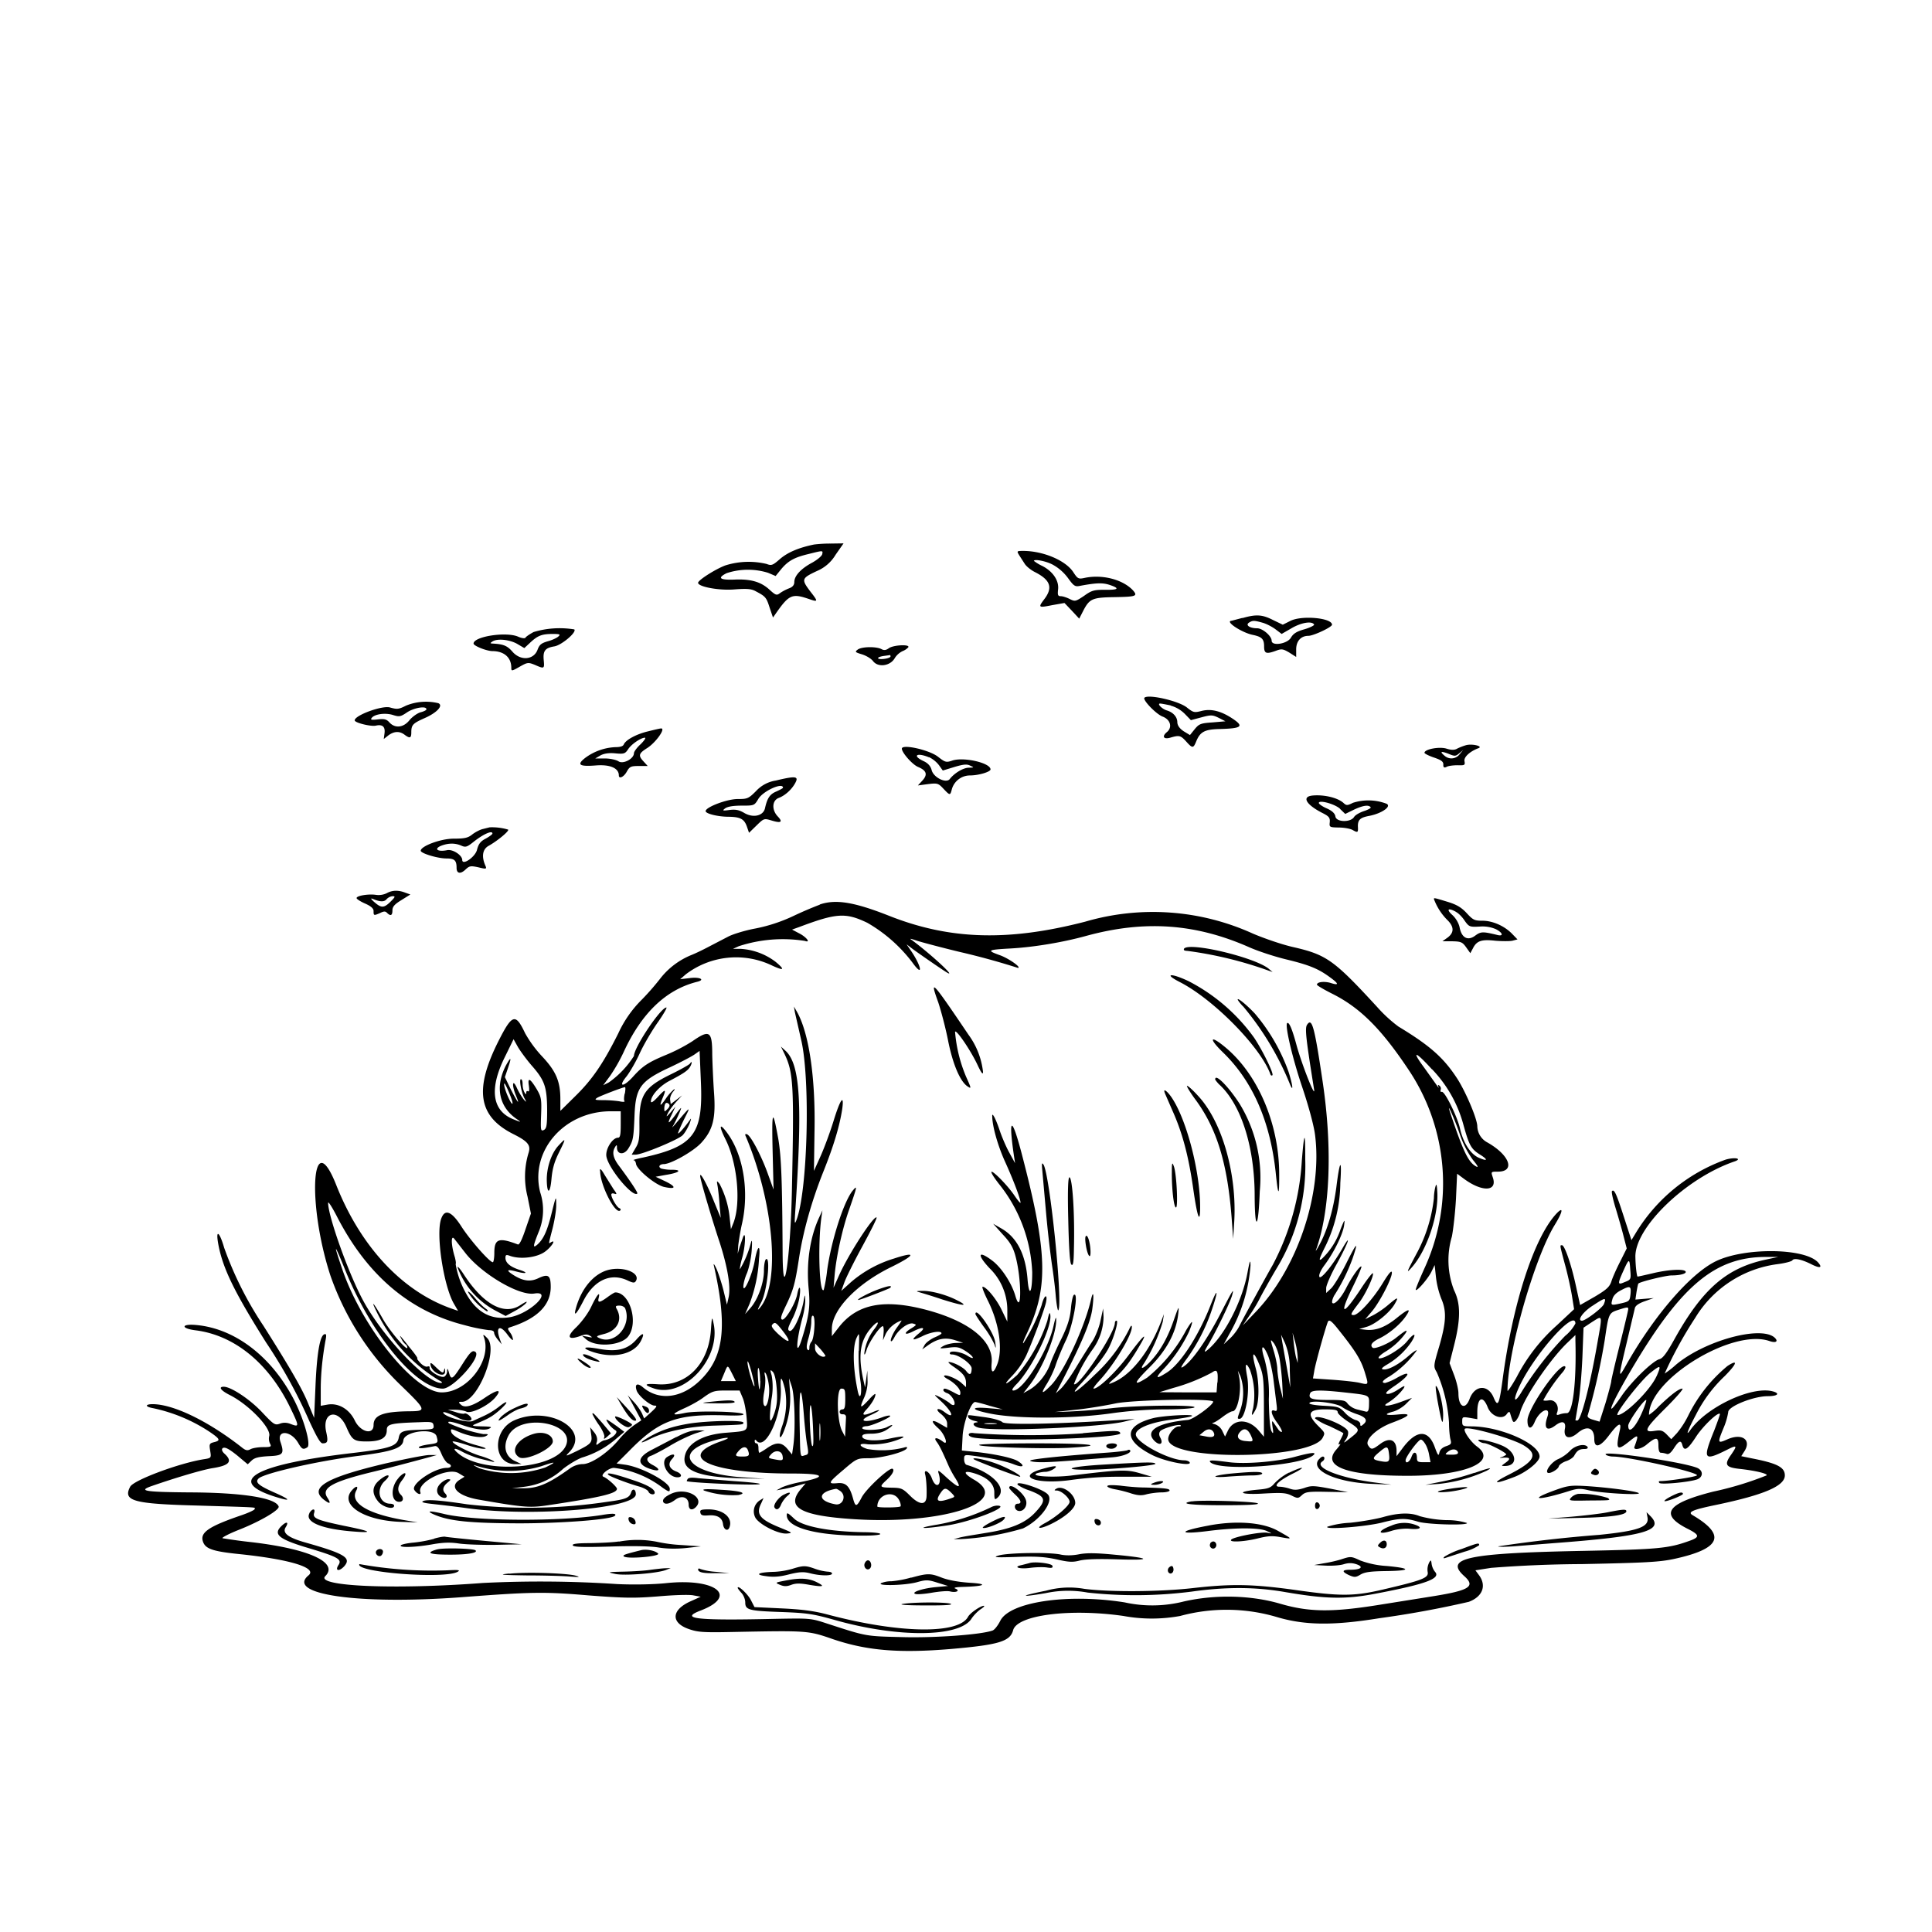 <svg xmlns="http://www.w3.org/2000/svg" id="svg" width="1024" height="1024" version="1.1">
  <path fill-rule="evenodd" d="M431.5 288.6c-8.3 1.7-14 4.2-18 7.6-4 3.5-4.6 3.7-7.2 2.7a41 41 0 0 0-21.9.8c-5.3 2-14.4 7.8-14.4 9.2 0 2.1 11.2 4.2 19.3 3.5 6.7-.5 9-.3 11.3 1 5.1 2.7 5.6 3.2 7.3 8.6l1.8 5.3 1.9-2.7c6.6-9.4 8.4-10.1 16.9-7.2 5.2 1.8 5.3 1.6 1-3.9-4.9-6.5-4.7-7 3.6-10.9a21 21 0 0 0 9.8-8.6l4.2-6-6.8.1a71 71 0 0 0-8.8.5m4.3 5.1c-.2 1-2.6 3-5.3 4.5-6 3.2-9.5 7-9.5 10.3q0 2.3-2.7 3.3a24 24 0 0 0-4.8 2.5c-1.8 1.4-2.3 1.3-5.7-1.8-4.6-4.2-10-5.7-18.7-5.3q-11.5.4-4-3.4a36 36 0 0 1 22-.2l4 1.7 3-3.7c3.7-4.4 7-6.2 14.6-8 7.6-1.9 7.5-1.9 7.1.1m104.4.6 2.9 4.5c.8 1.3 3.2 3.3 5.4 4.4 8.3 4.2 9.7 8.3 4.9 14.5-3.3 4.4-3 4.5 4.5 3l6.3-1.1 4 4.2 3.8 4.1 1.9-3.7c3.5-6.9 4.9-7.5 16.6-7.7 11.6-.2 12.7-.5 10-3.6-5.3-5.7-16.2-8.6-25.6-6.6-3.3.7-3.7.5-6-3-4-6.2-15.8-11.2-26.3-11.3-3.7 0-3.8 0-2.4 2.3m17.8 5a25 25 0 0 1 8 7c3.1 4.3 3.8 4.8 6.5 4.2 8.6-1.6 11.9-1.7 15.6-.5q8.4 2.8-2.5 2.6c-5.7 0-7 .3-11 3.2-4.5 3-4.8 3.1-7.6 1.7-1.6-.8-3.7-1.5-4.7-1.5-1.6 0-1.8-.6-1.5-3.5.6-4.7-2.7-9.6-8.3-12.5a24 24 0 0 1-4.5-2.7c0-1.1 6.3 0 10 2m100.5 28.2-5.7 1.5c-3.9.2 5.3 6.3 11.2 7.5 4.8 1 6 2.2 6 6.1s1.2 4.2 6.6 2.2c2.7-1 3.6-.8 6.8 1.1l3.6 2.3v-4c0-4.4 2.5-7.2 6.5-7.2 2.6 0 12.5-4.6 12.5-5.9 0-3.6-16-5.1-22.1-2l-4 2-5.2-2.5c-5.7-2.9-8.9-3.1-16.2-1M669 330c2 .5 5.1 2.1 7 3.5l3.3 2.5 5.2-3c5.1-3 10.8-4 12-2 .3.4-2 1.6-5 2.5-4.3 1.2-6 2.3-7.3 4.5-1.9 3.3-10.2 4.6-10.2 1.6 0-2.5-4.8-6.6-7.7-6.6-4 0-6.3-1.7-4.3-3 1.9-1.2 2.7-1.2 7 0m-386.2 5c-2 1.1-4 2.4-4.3 3-.3.5-2 .3-4-.6-6.5-2.7-23.5 0-23.5 3.7 0 1.2 6.7 3.9 9.9 4 6.2 0 10.1 3.3 10.1 8.8 0 1.9.2 1.9 4.4-.5s4.6-2.4 8.1-1c5 2.2 5.1 2.1 4.7-2.4-.5-5 .7-6.6 5.6-7.4 3.8-.6 12-7.5 10.6-9a48 48 0 0 0-21.6 1.4m13.2 2.3c-.8.8-3.4 2-5.7 2.6-3.4 1-4.4 1.8-5.4 4.5-2 5.4-9 6-13.3 1-2.8-3.2-4.8-4-10.6-4.3-1.3-.1-1.3-.2 0-1.1 2.6-1.7 9-1 13 1.2l3.9 2.3 2.8-2.6c4.2-4 6.3-4.8 11.8-4.9 4.2 0 4.7.2 3.5 1.3m175.2 6.2c-1.6 1.2-2.7 1.3-4.1.5-2.8-1.4-10.4-1.3-12.5.3-1.6 1.2-1.4 1.4 2.2 2.5 2.3.7 5 2.3 6 3.7 2.7 3.4 9 2.5 11.4-1.6a10 10 0 0 1 4.2-3.8 8 8 0 0 0 3-2c1.1-1.7-7.6-1.3-10.2.4m.8 4.4c0 1.1-6 2-6.6 1q-.1-.7 2.8-1.2l3.6-.5q.1-.1.2.7m134.6 21.9c-1.2 1 6 8.6 9.6 10 4.2 1.6 5.3 5.7 2.3 8.2-2.8 2.3-1.8 4 1.7 3 4.8-1.4 5.5-1.3 8.5 2 3.3 3.7 3.8 3.7 5.3 0 2.1-5.1 4.4-6.4 12.3-6.6 11.5-.3 13.1-1.3 7.6-5.1-6.4-4.4-11.8-5.8-17-4.5-3.9 1-4.4.9-7.8-1.8-4.3-3.5-20.5-7.2-22.5-5.2M215.2 374c-3.9 2-4.8 2-8.4 1-4-1.3-18.8 4.1-18.8 6.8 0 1.3 8.7 3.4 11.2 2.8q5.3-1.2 4.6 4.1l-.4 3 2.4-1.9q4.6-3.4 8.6-.4c2.8 2.1 3.6 1.9 3.6-1.2 0-4 .8-4.8 7.1-7.6 6.6-2.9 10-6.7 7.2-7.9a28 28 0 0 0-17.1 1.3m405.3 0a17 17 0 0 1 7.5 4.4l3.2 3.3 5.6-1.5c5.2-1.4 5.9-1.3 9.2.3l3.5 1.8-6.9.6c-6.2.4-7.1.8-9.4 3.6l-2.5 3.1-3.3-2q-3.3-2.2-3.4-4.8c0-2.8-2.2-5.3-5.7-6.3-2.5-.8-5.2-3.6-3.4-3.6.7 0 3.2.5 5.6 1M226 376c0 .4-1.4 1.1-3 1.5s-4.2 2.2-5.8 4c-3.2 4.2-7.8 4.7-10.8 1.4-1.5-1.7-2.7-2-6.2-1.6s-4 .2-3.1-.9c1.7-2 7.3-2.7 11.3-1.4 3.2 1 3.9.9 7.3-1.4 3.7-2.5 10.3-3.6 10.3-1.7m117.6 11.7c-6.4 1.5-12 4.6-13 7q-.6 1.4-4.4 1.4a29 29 0 0 0-15.9 5.6c-4.8 3.7-3.4 4.8 5.5 4.1 7.5-.6 12.2 1.4 12.2 5.3 0 2 2.6.9 4.2-2 1.5-2.7 2.2-3 6.4-3h4.7l-2.1-2.3c-3-3.2-2.8-4.3 1.8-7.2 4.7-3 10.1-10.7 7.3-10.4-.5 0-3.5.7-6.7 1.5m-4 6.8c-2 1.8-3.6 4-3.6 4.8 0 3-5.8 6-8.2 4.3-1.3-.8-4.4-1.5-7.3-1.5h-5l2.9-1.7q3-1.5 7.8-1c4.4.4 5.1.2 6.6-2 1.7-2.8 6.9-6.3 9-6.3.7 0-.3 1.5-2.2 3.4m437.3.6a30 30 0 0 0-4.6 1.8q-1.9 1.2-5.6 0c-3.8-1.2-11.7.3-11.7 2.2 0 .4 2.3 1.6 5 2.5 3.8 1.3 5 2.1 5 3.7q-.2 2.3 1.8 1.2c1-.5 3.5-.8 5.8-.8 3.7.1 4 0 3.6-2.2-.4-2.1 2.8-5.1 7.3-6.8 3-1-3.2-2.6-6.6-1.6M478 396.8c0 2.1 5.5 8.4 8.6 9.7 4.5 1.9 5.2 4 2.3 7.2l-2.4 2.6 5.3-.7c5-.6 5.5-.5 8.2 2.4 3.4 3.6 3.6 3.7 4.4.7a10 10 0 0 1 9.7-7.7c4.6 0 10.9-1.9 10.9-3.2 0-3.5-14.6-6.8-20.5-4.6-3 1-3.6.8-7.2-2-4.5-3.7-19.3-7-19.3-4.4m295.4 2.5 2.1-1.8-1.9 2.3a5.4 5.4 0 0 1-7.9.8q-4.1-3.4 2-1.1c3.3 1.4 3.8 1.4 5.7-.2m-281 2a15 15 0 0 1 5.3 4.3l2 2.8 6.2-1.9c4.7-1.4 6.6-1.6 8.3-.7 2.2 1 2.2 1-.8 1.1s-7.6 2.9-10 6c-1.9 2.5-8.6-.8-9.6-4.7q-.8-3.2-4.3-4.8c-6.2-2.9-3.6-4.7 2.9-2m-81.2 12.3a18 18 0 0 0-10.5 5.6c-4 4-4.6 4.2-9.7 4.2-5.7 0-17 4.3-17 6.4 0 1.4 6.6 3 12.3 3 6.1.1 8.2 1.2 9.6 5.3l1.1 3.2 4-3.9c3.9-3.8 4-3.8 8-2.6q7.5 2.3 3.2-2.2c-3.3-3.5-3-8.5.6-9.8 3.4-1.3 7-4.6 8.8-8.1 1.8-3.4 0-3.6-10.4-1.1m3.8 3.8c0 .3-1.6 1.1-3.5 2-3.4 1.4-4.8 3.4-6 8.7-.8 4.2-6.2 5.5-11 2.7-2.7-1.6-4.6-2-7.8-1.6-3.8.5-4 .4-2.3-.9q2.1-1.4 8.7-1.4c6.6 0 6.7 0 8.8-3.5 2.5-4.3 13.1-9 13.1-6m280.3 4.2c-5.5.7-2.8 5 6 9.4 3.1 1.6 3.7 2.4 3.5 4.7-.3 2.6-.1 2.7 4.7 2.8 2.8 0 6 .6 7.2 1.2 3 1.7 3.2 1.6 3-1.9 0-3.4 1.2-4.6 6.2-5.5 6.5-1.3 11.8-5 9-6.4a27 27 0 0 0-17.8-.5c-3 1.5-3.5 1.5-5 .1-3.2-2.9-10.7-4.6-16.9-3.9m15 7 2.8 2.7 4.5-2.2q7.4-3.5 9-1.3c.2.4-1.4 1.3-3.6 2-2.1.7-4.5 2-5.2 3.1-1.8 3-9.4 2.8-9.9-.2q-.3-2.4-4.5-4.3c-2.4-1-4.3-2.4-4.3-2.9 0-1.8 8.5.5 11.3 3.1m-450.8 9.8-3.6.9c-1.4.3-3.9 1.6-5.5 2.8-2.3 1.9-4.1 2.3-9.9 2.3-7 0-17.5 4-17.5 6.4 0 1.4 9 4.1 13.6 4.1 4.3 0 5.4 1 5.4 5 0 3 2 3.4 4.6 1 2.2-2.1 2.8-2.2 7-1.3 4 1 4.4.9 3.8-.6-2.3-5-1.7-9 1.6-10.8 4.5-2.5 11.2-8 10.3-8.6a30 30 0 0 0-9.8-1.2m1.5 3.3c0 .4-1.6 1.6-3.6 2.7-2.7 1.4-3.8 2.8-4.6 6-1 3.8-7.8 8.4-7.8 5.3 0-2.5-5-5.8-8-5.2-4.8 1-7.2-.5-3.5-2.2q5.9-2.4 11-.2c2.2 1 3 .8 6.5-2 5-4 10-6.3 10-4.4m-56 31.6a10 10 0 0 1-5.7.9c-3.8-.6-10.3.4-10.3 1.7 0 .5 2 1.8 4.5 2.9q4.6 2 4.5 4c0 2.4.1 2.5 3.5 1 2-1 2.8-1 3.7 0q2.8 2.7 2.8-1.4c0-1.9 1.1-3.2 4.7-5.4l4.8-3-2.8-1q-5.4-2.1-9.7.3m2.2 4.3c-3.6 3.6-5 3.7-8.6.6q-3-2.6-1.1-1.9c4 1.7 6.2 1.7 7.4.2a5 5 0 0 1 3.2-1.6c1.5 0 1.4.4-.9 2.7m552.8-1.2a31 31 0 0 0 7 11q5.6 5.4.3 9.4l-2.8 2h5.2c4.6.1 5.4.4 7.4 3.2l2.2 3.1 1.4-2.6c2-4 4.6-4.8 11.8-4 3.6.3 7.7.3 9.1 0l2.7-.7-2.9-3c-4-4.1-10.2-6.9-15.7-6.9-4.2 0-5-.4-8.3-4-2.8-3-5.2-4.5-10.1-6-7.2-2.2-7.3-2.2-7.3-1.5m-325.5 3a201 201 0 0 0-14 6 86 86 0 0 1-20 6.6c-5.5 1-12 3-14.5 4.3l-10 5.2c-3 1.6-7.3 3.7-9.6 4.6a40 40 0 0 0-16.1 12 135 135 0 0 1-10 11.5 61 61 0 0 0-12.6 18c-8 16-13.8 24.5-22.8 33.3l-7.9 7.8v-6.2c0-9.4-2.3-14.8-9.5-22.5a63 63 0 0 1-9.2-12.5c-5-10.6-6.8-10.2-13.9 3.8-13.2 26-11 40.2 7.5 49.6 8 4 9.6 6 8.2 10.2a43 43 0 0 0-.5 23l1.8 9-2.9 8.4q-2.8 8.3-4 8c-10.2-3.9-12.5-3-12.5 4.5 0 2.7-.4 4.9-.8 4.9-1.7 0-11.9-11.6-16.5-18.7q-7.9-12.4-10.8-4.5c-3 7.6 1 34.9 6.5 44.9l2.4 4.1-3.7-1.3c-26-9.2-48.1-32.9-61-65.7-12.9-32.2-15.4 10.1-3 48.2a149 149 0 0 0 37.6 58.5c13.2 12.8 13.4 13.4 4.8 13.5-14.3.1-19.5 2-19.5 7.3 0 5.5-7 3.8-10-2.5-3-6.1-8.8-9.4-14.6-8.3l-3.4.6v-8.8c0-8.4 1-17.4 2.5-25.7.6-3 .5-3.8-.6-3.4-2.4.8-4 10.6-4.7 27.8l-.7 16.5-3-7.2c-3-7.6-9.1-18.3-23.8-41.5a187 187 0 0 1-20.9-41.5c-2.3-8-4.4-10-3.3-3 2.2 13.2 8.2 25.7 25.5 53.2a270 270 0 0 1 23 41.8c4 8.6 5.8 11.7 7 11.7 2.7 0 3-1 1.9-6-2.4-10.7 6.3-12.8 10.7-2.6 3 6.9 4 7.6 10.8 7.6 7.4 0 10.6-1.8 10.6-6 0-3.2 2-3.7 17.5-4.2 6.4-.3 7-.1 7.3 1.7.3 2-.3 2.1-7 2.3-9.6.3-10.8.8-11.5 4.4-.9 4.3-4.8 5.6-24.2 7.9-51.7 6-67.5 14.7-41.9 23 9.3 3 9.4 2 .3-2-8.6-3.8-10.5-5.5-8.4-7.5 3-2.8 31.9-9.4 53.2-12 17.8-2.3 23.1-4.1 23.5-8.2.5-4.9 16.3-6.8 17.6-2.1 1 3.5.9 3.6-4.4 4.3-2.7.4-5 1-5 1.5 0 .8 2.4.6 8.3-.6 1.4-.3 2.3.8 3.7 4.1 1 2.4 2.6 4.7 3.5 5 2.3 1 1.8 2.4-.7 2.4-6.6 0-19.2 8.6-17.2 11.7 1.3 2.1 3.8 3 3.2 1.2-2-5.3 14.9-13.6 20.4-10l3 1.8-2.7 1.7c-5.7 3.7-.8 8.6 10.6 10.5 24.7 4.3 27 4.4 38.4 2.6 26.4-4 34.5-6 34.5-8.4 0-1-5-5.6-7.2-6.4-1.9-.8 2.8-4.7 5.6-4.7a53 53 0 0 1 25.9 10.6c3.4 2.3 3.7 2.3 3.7.5 0-3.5-15-11.6-23.8-12.8l-4.4-.6 6.4-6.4c16.2-16.6 25.5-20 52-19.1q9.5.3 8.8-.7c-1.5-1.4-25-1.9-31-.6q-10.8 2.3-.5-2.4c3.2-1.4 8-4 10.6-6 4.5-3.2 5.5-3.5 11.9-3.5h7l1.6 3.8c.9 2 1.8 6.7 2.1 10.4.6 7.7 1.2 7.2-11 8.2-13 1-21.2 6.1-21.9 13.5-.6 6.8 8.5 10 29.2 10.6l13.5.3-12-.8c-27.9-1.9-37.4-12.6-16.8-19 8.1-2.5 12.7-2.6 5.5-.1-24.5 8.5-5.6 17.1 37.5 17.1 17.5 0 19.2 1.7 4.2 4.6-3.7.7-8 2-9.6 2.8l-2.8 1.5 3.5-.6a73 73 0 0 0 7.8-1.9l4.2-1.2-2.5 3c-8.2 9.7-.3 14.2 28.2 16 46.9 3 83.8-9 63.8-20.8-6.5-3.7-6.1-5.5.6-3.3q10 3.4 9.9 10c0 3.6.2 4 1.5 2.9 5.9-4.9-2.2-13.5-16.2-17.6-.7-.2-1.3-1.5-1.3-2.9 0-2.4.2-2.5 4.3-2q15.5 2.1 22 4.6c5 2 6.3 1 2.3-1.6-2.7-1.8-13-4-23-5l-6.8-.7.4-7.7c.4-7.1 4.5-18.2 6.7-18 .3 0 3.8.8 7.6 2l7 1.9-7.1-.6c-11.3-1-9.8 1 2.4 3.2 15 2.5 42.5 2.3 62.2-.5 9.1-1.3 19.6-2.1 28.5-2.1 7.7 0 14.7-.5 15.5-1 2.4-1.5-30.8-1.2-44 .4a350 350 0 0 1-30 2l13-1.4c5.2-.6 13.8-2 19-3.1 9.2-2 52-2.8 52-1s-10.6 9.5-13.4 9.7c-16.6 1.6-23.2 6-17.4 11.4 2.7 2.4 4.5 1.2 2.8-2q-1.2-2.1 0-3.5c1.2-1.4 10-4 10.8-3q.4.5-1 .5c-2.4 0-6 4.5-5.6 7.1 1.6 11.4 75.6 10.4 81.8-1 1.4-2.7 1.4-2.6-2.5-6.5-6-6.1-5-8.6 3.5-8.6 5.5 0 7 .3 7 1.5 0 .8 2.5 3 5.5 5 6.6 4.2 6.6 4.4 1.3 8.6-3.8 3-4 3.1-2.4.8 1-1.5 1.4-3.4 1-4.4-1.3-3.3-17.4-9.5-17.4-6.7a30 30 0 0 0 7.5 4c4.1 2 7.5 3.6 7.5 3.9s-.7 1.8-1.6 3.5q-1.7 3.2-.2 2.2c.7-.4-.2.9-2 3-7.6 8.8 5.4 13.7 36.8 13.8 31 .2 49-7.2 38-15.4-3.4-2.4-7.6-8.5-6.6-9.5 1.5-1.6 25.3 5.1 31.4 8.9 7.6 4.7 5.7 8.4-8.1 15.4-9.4 4.7-8 5.4 2.7 1.3 6.4-2.4 13.6-8.1 13.6-10.9 0-6.8-20.9-16-36.2-16-4.5 0-4.8-.2-4.8-2.6 0-2.5.2-2.5 4-1.9l4 .7v-3.7c0-7.9 3-9.2 5.6-2.4 2 4.7 7.7 6.6 10 3.4q1.4-2 1.8-.4c1.5 5 1.6 5.1 3 4a13 13 0 0 0 2.4-4.9c2.4-8 15.6-27.4 24.6-36.2l4.6-4.4v3c.6 22.1-1.4 38.4-4.5 38.4a12 12 0 0 0-4 .7q-2 .8-1.2-1c1.3-3.5-1-7-4.3-6.5-1.7.3-3 .2-3-.1a86 86 0 0 1 9.8-14.3c1.4-1.5 2.2-3.1 1.8-3.5-2.6-2.6-19.8 22-20 28.4-.1 4.8 2 5.3 3.8 1 2.7-6.5 8.9-8.8 6.7-2.6-2 6-.2 7.8 4.3 4.4 3.7-2.8 5.8-2 5 1.9-.8 4.8 2.4 5.8 6.7 2.2 5-4.3 8.9-3 8.9 3.1 0 5.2 3.2 4.3 8-2.2q7-9.2 5.6-2.7c-2.4 10.6-1.7 11.5 4.9 6.2 5-4 5.2-3.8 2.8 2.8-.8 2 3.4 1.4 6.4-1.1 5-4.2 6.3-4.2 6.3.3q0 4.1 1.4 4c.8 0 2.1.3 3 .6q1.5.6 3.8-3c2.6-4 3.8-4.5 4.5-1.6 1 3.5 2.9 2.2 7.3-4.6 3.6-5.5 11.6-13.2 12.6-12 .2 0-1.2 4-3 8.7-6.3 15.5-5.6 16.5 6.6 10.4 5.5-2.8 5.8-2.5 2.2 2.7-3.6 5.1-2.7 6.5 4.3 7.3 8.5.9 15.6 2.6 14.6 3.5a173 173 0 0 1-28.3 8.6c-24.5 6.2-28.6 12-13.7 19.6 6.6 3.3 6.8 4.5 1.1 6.5-11.1 4-16.5 4.5-56.4 5.3-61.3 1.2-73.5 3.8-63 13.3 6.2 5.5 3 7.6-16.2 10.7l-28.8 4.6c-24.9 4-37.1 3.9-52.5-.6s-34.2-5-51-1.2a68 68 0 0 1-31.4.5c-30.1-4.8-60.8-.3-65.9 9.7-1.2 2.4-3 4.8-4.1 5.2-6 2.2-30.6 4-48.1 3.5-19.5-.5-18.5-.3-40-7.3-8.2-2.7-9-2.7-26-2.4-43.2 1-52.1 0-40.6-4.4 20.1-7.7 8-17.3-18.4-14.5-6.7.7-17 .9-25.8.5a615 615 0 0 0-71.2-.6c-46.9 3.6-89 1.8-83.6-3.6 7.2-7.2-8.4-14.4-38.9-18a275 275 0 0 1-15.5-2.1c-.8-.2 3.3-2.4 9.2-4.7 11-4.4 21-10.3 20.5-12.1-1.5-4.6-19.3-7.4-47.2-7.5-24-.2-27.5-.8-20-3.4 13-4.5 27.1-8.7 32.5-9.5 8.7-1.4 10.4-3.6 6-7.6-2.5-2.2-1.2-4.2 1.7-2.6 1.1.5 4 2.6 6.3 4.6l4.3 3.6 2.1-2c1.6-1.5 3.8-2 9.1-2.3 7.5-.3 8.3-1.2 6.2-7.4-2.3-6.6 5.3-6.4 9.3.3 2 3.5 2.7 3.8 4.9 2.4 2.1-1.4-2-15.7-7.6-26.2-12-22.4-31-36.7-51.1-38.6-8.2-.8-8.6 1.8-.5 2.8 20.5 2.6 38.6 17.3 50 40.7 5 10.3 5 10.7.5 9q-3.1-1.3-5.9-.2c-2.6.9-3.2.5-9.5-6.2-6.4-6.8-16.4-13.4-20.2-13.4-3 0-1.6 2 3.2 4.4 10.1 5.1 22 17.5 20.9 21.7a6 6 0 0 0 .4 4c.9 1.7.5 1.9-3.6 1.9-2.6 0-5.6.5-6.7 1.1-1.7.9-2.6.7-4.7-1-16.2-12.7-33.2-21.4-44.5-22.7-6.2-.7-8 1-2.3 2a87 87 0 0 1 29.5 12.3c5.9 4 6.3 4.8 2.6 5.7-2.4.6-2.6 1-2 4.5.6 3.8.6 3.9-3.2 4.5-13 2-37.4 11.1-39.2 14.6-4 7.6 1.6 9.1 36.5 10 32.8 1 29.5.8 29.5 1.8 0 .5-3 1.9-6.7 3.2-17 5.8-22 9-20.9 13.5 1.1 4.3 4.7 5.7 19.4 7.2 27 2.8 41.6 7.3 36.7 11.3-12.1 10 26.2 15.6 80.5 11.6 37.9-2.9 44.4-3 68-1 19.5 1.5 24.5 1.5 37.1.5 8-.7 16.4-1 18.5-.5l3.8.7-5.1 2.3c-10.4 4.5-11 11.4-1.3 14.8 4.8 1.7 7.8 1.9 22.5 1.6 40.7-.8 40.7-.8 54 3.8 18 6.1 35.1 7.5 62.5 5.2 25.4-2.2 31.4-4 33-10 2.2-8 30-11.6 58.5-7.5a83 83 0 0 0 30 0 94 94 0 0 1 51.7.7c14.7 4.3 29.8 4.4 53.8.5a529 529 0 0 0 47.5-8.7c7.2-2.7 9.5-8.4 5.5-14l-2-2.7 8.3-1.3a661 661 0 0 1 48.2-2c34.2-.7 41.3-1.1 49.1-2.8 24.6-5.4 27.5-12.6 9.4-23.2-2.6-1.6.1-2.8 12.7-5.4 25.3-5.3 36.3-10 36.3-15.6 0-4.3-4-6.4-17.3-9l-5.8-1.2 1.6-2.5c4-6.1-1.1-9.9-9-6.4-5.2 2.3-5.3 2-2-6a36 36 0 0 0 2.5-8.5c0-3 13.4-8.4 21-8.4 5.3 0 6.7-1.5 2.4-2.6-11.2-2.8-35 8.4-43.6 20.7-2.6 3.6-1.2-.2 3-8.1a74 74 0 0 1 15.4-20.7c6.6-6.7 7.1-9 1.4-5.3a80 80 0 0 0-20.8 26.3 47 47 0 0 1-6 9.3l-3 3.2-2.4-2.5c-2.2-2.2-3.1-2.4-6.5-1.9-6.2 1-5-1.3 6.2-12.4 5.5-5.5 9.4-10 8.6-10q-2.6-.1-12.5 9.4a29 29 0 0 1-5.2 4.5c0-18.8 44.3-46 63.9-39.1 3.5 1.2 4.9.1 2.5-2-7.7-6.3-37.4 2-52.3 14.7a45 45 0 0 1-5.8 4.5 216 216 0 0 1 16.2-29.5 60 60 0 0 1 43.8-28.5c3.8-.5 7.3-1.4 7.7-2 .8-1.4 5-.5 10.3 2.2 4.4 2.2 5.8 1.7 3.3-1.1-7-7.7-39-8-54.2-.6-13.5 6.6-32.7 28.8-47.4 54.8-4.4 7.8-4.4 7.6.1-11.3l4.4-18.6q.4-2 5.2-3.7l4.8-1.7-4.9.4-4.8.4.6-4.1c.4-2.3.8-4.3 1-4.4 1-1 14.6-4.3 17.6-4.3 4.6 0 8.1-1 7.4-2.1-.9-1.5-9.4-1-17.6 1-4.3 1-7.8 1.8-7.9 1.7-.4-.6-1-5.2-1.1-10.1-.7-15.5 26.5-42 52.5-50.9 4.4-1.5.3-2.4-4.6-1a92 92 0 0 0-47.7 38.9l-2.3 3.8-3.9-12c-4-12.4-5.2-15.2-6.4-14-.4.4.5 4.4 1.9 9s3.3 11.2 4.2 14.8l1.7 6.6-3.5 7c-1.9 3.7-4 8.4-4.6 10.4-1 3-2.5 4.4-8.9 8.2l-7.7 4.4-2.2-10c-2.4-11.3-6-21.7-7.4-21.7-1.2 0-1.3-.5 1.5 10 1.4 5 3 12.3 3.7 16.4l1.2 7.5-9.2 8.6a95 95 0 0 0-21.2 27.3c-2.7 4.8-4.9 8-4.9 7.3 0-20.2 14.1-69.9 25-87.8 4.5-7.3 4.8-10.2.8-5.9-11.8 12.8-23.1 47.7-28.4 87.9-1.8 13.4-2.5 14.8-4.8 9.3-3-7-10-6.5-12.7.9-2.3 6.1-5.9 4.2-5.9-3 0-2-1-6.3-2.3-9.7l-2.4-6.3 2.4-9.5c3.5-13.8 3.5-22 0-29.1a44 44 0 0 1-1.2-28.4c.8-3.9 1.8-13 2.2-20.2l.6-13.2 3.1 2.3c10 7.6 18.5 7.3 15.8-.4-1-3-1-3 2.7-3 9.4 0 6.3-8.8-5.6-15.5a10 10 0 0 1-5.3-8.5c0-3.9-6-18-10.5-25.1-7.3-11.3-14.6-17.7-31.3-27.8a75 75 0 0 1-11.3-10.4c-23-25-26.8-27.7-44.8-31.8-5.3-1.2-14.8-4.4-21.1-7.1a128 128 0 0 0-88.8-6.3c-41 10.6-72 9.6-104.2-3.2-18.3-7.2-28-8.8-36.5-5.9m337.3 4c1.2.6 3.3 2.7 4.5 4.6 2.3 3.2 2.6 3.4 8 3.1a18 18 0 0 1 8.6 1.4c3.8 2 4.1 4 .5 3-7.5-1.8-8.5-1.8-11.5.4-4 3-7.3 1.1-8.3-4.5-.5-2.2-2-4.8-3.9-6.5-3.3-3-2.1-3.9 2-1.6m-312 5.8a80 80 0 0 1 24 21.2c6 8.3 4.7 1.5-1.5-7.3l-1.7-2.5 3 2.3c3.2 2.4 16.1 11.3 18.3 12.6 5.7 3.4-8.2-9.5-18.3-17-1.7-1.1-1.3-1.1 2.5.2 2.5.8 12.6 3.5 22.5 5.9a394 394 0 0 1 31 8.5c2.1-.1-4.5-4.8-9.2-6.6-7.6-2.7-7.1-3 5.5-3.7 12.2-.7 27.3-3.2 39.7-6.6 30.9-8.5 58-6.7 86.7 6 5 2.2 13.7 5 19.5 6.4 12 2.9 17 4.9 23.1 9.4q7.5 5.4.2 3c-3.5-.9-7-.4-7 1 0 .4 3.7 2.6 8.3 4.9 14.5 7.3 25.7 18.4 40 39.8a108 108 0 0 1 8.8 105.4c-2.8 6.2-5 11.5-4.7 11.7.7.7 6.5-6 8.3-9.7l1.7-3.5.7 6.5a47 47 0 0 0 2.8 11.3c2.9 6.7 2.6 12.4-1 25-3.2 10.7-3.2 11-1.4 14A80 80 0 0 1 768 754c0 3.6.4 7.6.8 9 .6 2.2.3 2.6-2.3 3.5q-3 1-3.6 3.4c-.4 2-.8 1.6-2.4-2.8-3.5-9.8-10-9.4-17.5 1l-2.8 3.7V769c0-6-3.7-7.5-8.9-3.5-4 3-4.6 3-6.2.5-1.8-2.9 4.5-8.8 12.4-11.8q15-5.6 3.6-4.5c-7 .7-8.1-.1-2.4-1.6 2-.6 5.1-2.5 6.7-4.2l3-3-5.5 2c-6.3 2.4-10.9 2.9-7.6.8a30 30 0 0 0 8.7-7.9c.9-1.6.4-1.5-3 .7-2.2 1.5-4.8 2.5-5.8 2.3-1.3-.3-.1-1.5 4.5-4.6 7.8-5.4 8.5-8.3 1-4.1a29 29 0 0 1-6.5 2.9c-2.4 0-1.3-1.5 2.3-3.5a53 53 0 0 0 14.4-13.7c0-.5-2 .8-4.5 3-5.2 4.5-10.8 7.5-13.3 7q-2-.2 2.3-2.7a40 40 0 0 0 12.7-11.9c3-4.8 1.5-5-2.3-.3-3.2 4-12.7 9.7-15 9-.6-.3.8-1.8 3.2-3.3a37 37 0 0 0 11-10c1.3-2.2.2-1.7-5.1 2.5-3.7 3-11.4 6.2-12.4 5.2q-2.3-2.1 3.8-5c5-2.5 10.7-7.2 13.7-11.5q4.8-6.9-4.5.6c-6.1 5-11.3 7-16.6 6.4l-3.5-.4 4.1-1.2c4.6-1.4 12-7.4 14.7-12 2.3-4 1.8-4-3.4.4-2.3 2-6 4.5-8.2 5.6l-4 2 3.6-4.2c4.2-5 11-18.2 10.5-20.7q-.3-1.6-4.7 5.6c-5 8.3-12.9 17.1-15.5 17.1-2 0-1.7-.5 2.9-6.6 3.3-4.3 7.8-14 7.3-15.5-.2-.6-3.3 3.4-6.8 8.8-9.2 13.8-11.2 13.5-4.3-.8 3-6 5.2-11.3 5-11.6-.7-.7-5.1 5.5-8 11.2-2.7 5.4-6.3 9.3-7.4 8.1-.4-.4 0-2.2 1-4a99 99 0 0 0 9.7-19.6c3.2-9.5 2.4-8.9-3.4 2.7-3 6-6.6 11.9-8 13.2l-2.6 2.4v-2.6c0-1.4 2.4-7 5.4-12.4s5.7-11 6-12.3c.4-1.4-.6-.1-2.3 2.8-5.3 9.4-12 17.7-12.7 15.9-.4-1 .7-3.5 2.9-6.4 5-6.8 9.5-16.1 10.2-20.8.5-3.6.3-3.4-1.9 2.1a38 38 0 0 1-10 15.7c-1.7 1.2-1.4 0 2.2-7.2a78 78 0 0 0 7.7-33.1c.9-13.5-.3-12.4-2.1 2.2-1.6 12-4.8 23-9 30.6-1.4 2.6-2.2 3.8-1.8 2.7 7.5-20.7 8.8-54 3.5-89.4-4.3-28.9-5.6-33.9-8.2-30-1.3 1.8-.6 7.5 3.7 34.4.8 5.3-6.6-13.6-9.3-23.5q-3.5-13-5-11.7c-1.2 1.3 2.7 18.1 7.8 33.3 3.6 10.6 6.4 21.1 7 25.9 4 31-9.3 70.9-31.7 94.1l-6.6 6.9 3.5-5.2c2-2.8 4.5-7 5.7-9.5 1.2-2.3 5-9.2 8.6-15.3a105 105 0 0 0 15.3-58.3q.1-22.6-1.8.9a135 135 0 0 1-15.4 55.3c-3 5.2-14.6 26.3-17.8 32.6-1 2-3.2 4.9-5 6.5l-3.2 3 3-5.5a85 85 0 0 0 11.2-36.4c-.1-3.3-.4-2.5-1.6 3.9-2.8 15.5-12.8 34.6-21.8 41.5-1.4 1-1 0 1.4-4 4.1-7 11-21.3 12.2-25.3 1.2-4.3.5-3.2-5 7.4-8 15.8-16.4 27.7-21 30.4-1.6 1-1-.3 2.5-5a97 97 0 0 0 12.3-23.8c4.1-11.8 3.9-14.4-.3-3.6-6.5 16.5-16.2 31.3-23.4 35.6q-8.6 5.4-.9-2.6a77 77 0 0 0 13.1-19.5q3.7-9.4-1.6-.6a81 81 0 0 1-20.7 25.2q-11.6 7.3 1.3-5.5 13.5-13.4 15.2-28.4c.5-4.5.3-4.2-2.3 3.2-3.2 9.3-7 16.1-12 21.6-3.8 4.2-6.6 5.4-3.9 1.6a89 89 0 0 0 10-22.2l.6-4-1.5 4c-6.3 16.3-16.3 28.8-26.1 32.5-2.3 1-2 .4 2-3 4.7-4.3 8-8.6 13.1-17.4 4.3-7.3 1.5-4.8-6.4 5.9-6.4 8.6-15.7 17.5-18.3 17.5-.6 0 1-2.1 3.4-4.7 7.5-8.2 16.9-23.7 16.8-28q-.1-1.7-1.4 1.2a84 84 0 0 1-18.4 24.3c-9 8.9-14.3 12.2-7 4.4 6.5-7 12.5-14.7 14.5-18.7 2.8-5.4 5.4-14.5 4.2-14.5q-.8 0-.9 1.2c0 5.5-19.5 34.6-21.7 32.4a83 83 0 0 1 9.7-18.1 30 30 0 0 0 6-17.4l-.2-4.6-1.4 6.4c-.7 3.6-2.7 8.5-4.3 11-1.7 2.6-5.5 8.6-8.5 13.6s-6.7 10.1-8.2 11.5l-2.7 2.5 3.1-6c10.8-21 15.1-31.3 16.2-38.4 1-7.3.7-11-.6-5.5-3.3 14.6-14.4 38.6-21.2 45.6q-7.5 7.6-2.2-.8c1.6-2.6 3.7-7 4.6-9.8s3.3-8.7 5.4-13.1c3.9-8 7-25.9 4.3-24.2-.6.4-1.3 3.7-1.6 7.4-.5 5-1.7 9-5 15.8-2.5 5-5.2 11-6 13.5-2 5.5-6.3 10.8-10.8 13.5l-3.4 1.9 3.1-4c7-8.8 14.5-27.2 14.3-34.9q0-3-1.4 3.2c-2.8 13-16 34.3-21.3 34.3q-1.7 0 2-3.7c8.1-8.6 18.4-29.7 17.6-36.2q-.3-3.2-1.6 3a86 86 0 0 1-16 28.7c-6.1 5.5-8 6-2.8.6a42 42 0 0 0 7.7-11.1c3.7-8.3 9.5-24 10.4-28 1-5-1-3.9-2.3 1.4a92 92 0 0 1-9.6 20.1c-.7.7 0-1.3 1.5-4.5 11.8-24.7 11.4-42.9-2.6-96.3-5.2-19.7-7-19-4 1.5l.6 4-3-5.5c-1.7-3-4-8.4-5.2-12-2-6-4-9.7-3.9-7.5 0 5.4 3 15.8 6.7 24 4.6 10.1 8.3 20 8.3 21.9 0 .6-1.5-1.2-3.4-4-3.7-5.4-11.3-13-12-12.3-.4.3 1.4 3.1 3.8 6.2a80 80 0 0 1 17.8 47c0 11.2-1.7 13.6-2.5 3.5q-1.6-19.6-13.7-26.6l-4.5-2.6 5 5.6c4 4.2 5.6 7 6.8 11.5 3.3 12 3.4 32.5 0 21.3-1.9-6.8-7.3-15-12.1-18.7-7.6-5.8-8.6-3.6-1.6 3.9a31 31 0 0 1 9.4 21.8v6.5l-2.9-6c-2.7-5.8-8.2-12.5-10.2-12.5-.5 0 .7 3.1 2.6 7 6.3 12.4 8.3 26.7 5 34.5-2 5-3.3 4.3-2.8-1.2 1-11.5-11.6-21.8-34.1-27.9-22.7-6.1-37-3.4-46.7 8.8l-3.9 5v-3.8c0-10.2 13.2-24 31.8-33 12.5-6.2 13.2-8.3 1.3-4.4a63 63 0 0 0-22.9 12.5l-5.2 4.7 1.6-4.4c.8-2.4 5.1-11 9.5-19.1s7.9-15 7.6-15.4c-1.4-1.3-14.8 19.3-19.9 30.7l-2.9 6.5.6-7c.9-9.7 4.1-24.4 7.7-34.5 4.3-12.4 4.4-13 1.9-10-4.7 5.6-11.4 26.4-13.6 42.3a79 79 0 0 1-1.8 10.4c-2.4 2.3-3.2-24.7-1.2-38.7l.5-3.5-1.6 3.5c-5 10.6-7 24.3-5.7 38 .9 9 .3 14-3.2 25.4-3.7 12.4-3.8 3.8-.1-9.9.9-3.2 1.6-7.5 1.5-9.5-.1-3.3-.2-3.2-1 1.3-1.5 7.4-5.5 15.8-7.3 15.1-1.2-.5-1-1.5 1.4-6.3 1.6-3 3.3-8.2 3.8-11.3 1-6-.1-7.3-1.2-1.6-1 4.8-6.3 13.8-8 13.2-1-.4-.5-2.1 2-7.3 4-8.3 4.9-11.7 6.9-24.6 2.2-14.6 6.7-30.7 13-46.5 5.6-14 8.6-24.2 10-33.2 1.1-8.2-1-5.3-4.5 6-1.8 5.9-4.9 14.3-6.9 18.8l-3.6 8 .3-20.7c.6-29-3-52.7-9.4-63.8l-1.5-2.6.5 3 3.3 14.5c5 21 3.5 80.9-2.6 96-.8 2-.9 1.2-.6-3.5 4-58.4 2.8-79.2-5-86.5l-2.5-2.3 1.9 3.9c4.8 10 5.1 17 3.9 73.4-.8 35-4.7 61.2-4.9 32.4-.2-38.5-.7-51.4-2.3-60.8-3-16.5-3.5-15.3-3 6.4l.5 20.5-2.9-8c-3.3-9.4-9.2-20.7-11.2-21.3q-1.5-.6-.5 1.4c14.8 35.2 18.3 77.5 7.5 90.4-1.7 2-1.6 1.5.7-3 3-6 4.9-24.1 2.4-22.6-.6.4-1.1 3.1-1.1 6 0 6.5-3.1 15.2-7.1 19.8l-2.9 3.3 2.4-5.5a78 78 0 0 0 5-24c.9-8-.8-7.1-2.3 1.4-1.3 7.3-5.9 17.5-6 13.5 0-1.5.8-4.7 1.9-7.1 1-2.5 2.2-7.7 2.5-11.9q.5-7.5-.4-4.2a54 54 0 0 1-5.8 14c-.2-.3.3-2.9 1.1-5.8 1.7-5.6 2.2-15.1.6-11.4L392 661l-1 3.5.3-4.5c.3-2.5 1.1-7.6 2-11.5 3.9-17.3.6-36.7-8-48.2-4-5.4-4.4-3.7-.8 3.5 6.3 12.5 8.3 33.6 4.3 44.2l-1.4 3.5-.6-5.5a49 49 0 0 0-5.4-18.5c-1.6-2-1.6-1.8-1 1.5.3 2 .8 6.4 1 10l.6 6.5-3.5-8.5c-3.8-9.6-8.1-17.3-7.3-13 .8 4.1 6.3 22.7 10.2 34.4 4.2 13 6 23.5 4.8 29.1l-.9 4-1.8-7.4c-1-4-2.7-9.2-3.7-11.5-1-2.2-1.7-3.2-1.5-2.1 7.3 32.2 5.5 48.5-6.8 60.7-9.8 9.8-21.9 11.5-30.6 4.2-3-2.6-4.6-1.9-3.5 1.5.8 2.8 7.2 8.1 9.5 8.1 1.6 0 1.3.6-1.7 3.4l-3.8 3.4-1.1-2.6c-.7-1.5-2.6-4.3-4.4-6.2l-3.2-3.5 3.6 6.6 3.6 6.7-4 2.7a46 46 0 0 0-7.7 7.3c-5.7 7-14.8 13.2-19.3 13.2-2.3 0-5 .9-7.1 2.5-11.2 8-17 10.5-24.9 10.3h-5.5l6.6-.8a37 37 0 0 0 20.6-9.6c3-2.3 7.4-5 10-5.9a49 49 0 0 0 17.6-9.6l4.7-4-3.7-2.8c-6.2-4.4-6.7-4.6-4.8-1.7a13 13 0 0 0 3.8 3.7c2 1-2.2 4.8-6 5.3q-1.1.3-2.8 1.6-2 1.9-1-1 .5-2.5-1.6-5l-2-2.5.5 3.5c.7 4.6.3 5.1-7.4 9-6.5 3.1-6.5 3.1-4 .5 11.2-12-11.2-24.7-29.3-16.7-11.8 5.2-11.4 23.3.5 23.2h3.3l-3.2-1.5c-5.3-2.3-6.8-7.7-3.7-13.6 6.3-12.3 36.2-6.7 30.3 5.6-6 12.5-44 14.9-57.1 3.7-3.2-2.7-1.9-3.1 2.4-.7 2.4 1.3 6.3 2.8 8.8 3.5l6.5 1.6c4.3 1.1-1-1.6-6-3-5.6-1.7-14.5-6.3-14.5-7.5 0-.4 3 .3 6.8 1.5 3.7 1.3 8 2.3 9.7 2.3q3.1 0-3.5-1.8c-7.6-2-13.4-5-13.8-7.4-.3-1.5 0-1.5 4 .2 5.8 2.5 12.3 3.5 14.5 2.2q2.4-1.2-1.4-1a79 79 0 0 1-18.2-5.7c-1.5-1.4 1.4-1 6.1.6 7.6 2.7 13.2 3.4 15.4 2.1 1.5-.8.7-1-4.1-1.1-5.1-.1-5.6-.3-3.5-1.2 7.2-3 8.8-3.9 12.8-7.3 5.2-4.6 4.8-6-.5-1.7a42 42 0 0 1-7.8 4.7l-5.7 2.6c-2.8 1.4-15.8-2.3-15.8-4.5 0-.6 3.8.7 8 2.9 3.2 1.7 7 2 7 .6 0-1.2-2.8-3.4-3.7-2.9-.4.3-2.6 0-4.8-.8l-4-1.2h4c2.2 0 4.8.5 5.8 1 2.5 1.3 11.7-3.2 15.3-7.5 3.8-4.5 1.4-4.5-5.3 0q-10 6.9-13 3.7-2-1.6.6-1.4c8.3 0 19.4-27.2 13.6-33.6q-2.9-3.1-2-.9c4.6 12.1-8.5 29.5-22.3 29.5-14.2 0-42-34.2-52.6-65q-7.4-21.7 1.2-.5c13.6 34 37.6 63.5 52 63.5 5.6 0 20.9-17.2 17.2-19.5-1.5-1-2.7.1-6.6 6.2-5.4 8.5-6.1 9-7.3 5q-1-3.7-1-1c0 1.3-.8 2.6-1.6 3-1.9.7-8-3-7.7-4.7q.2-1.1-1.2-.7c-.7.3-2.4-.5-3.7-1.9-1.2-1.3-2-2.4-1.6-2.4s-1.4-2.6-4-5.7c-5.6-7.1-5.9-7.3-4.4-4.6a9 9 0 0 0 2.1 2.8c.6.3 1 1.2 1 1.8-.1 2-9.5-9-13-15.3-4.8-8.4-6.6-10.5-3.5-4.2a87 87 0 0 0 33.3 36.8q2.4 1.2 1.1 1.4c-7.8 0-31.4-25-41.5-44-7.7-14.3-18.3-44.2-18.4-51.4 0-1.1 2 2 4.5 6.8q24 47 68 58a90 90 0 0 0 12.7 2.6q2.7 0 2.8 1.4c0 .8.9 2.4 2 3.7l2 2.4-1-2.8c-2.4-6.6.2-7.8 4.3-2 1.5 2 2.7 3 2.7 2.3a8 8 0 0 0-1.6-3.8c-1.4-2-1.4-2.3.3-2.8q21.2-6.8 21.3-21.2c0-6.3-1.3-7.2-6.6-4.7-4.2 2-8 1.5-13-1.6q-6.5-4.1 1.6-1.9c5.3 1.4 6.4.6 1.3-1q-7.3-2.4-7.3-6.3c0-1.6.4-1.8 2.3-1.1 5.4 2 14 1 18.4-2 3.5-2.4 6.6-7.1 3.3-5.1-1.2.8-1.3 1.4 1-7.5 1-4.1 2-9.7 1.9-12.5 0-4.9-.1-4.8-2.3 4-2.4 9.8-4.3 14-7.5 17-2.7 2.4-2.6 1.2.4-6.3a30 30 0 0 0 .9-21.3C280.8 610 299 589 323.7 589h5.3v7c0 5.4-.3 7-1.4 7-3 0-6.8 6.1-6.2 9.9 1 6.3 14 22 16.4 19.7.4-.5-4-7-9.5-14.4-3.4-4.4-4-7.5-2.3-10.2q1.1-2 1 .2c0 3.8 3.8 4.1 6 .6 2.6-4.2 2.8-5.3 3.3-17.3.6-15.2 3-18.5 19.2-26 5.5-2.6 11.2-5.6 12.6-6.6l2.7-1.9.7 16.6c1.2 27.5-3.8 34-30.6 39.9-3.5.7-5.8 1.4-5.1 1.4q1 .2 1.3 1.9c.2 2.9 10.3 11.3 14.9 12.3 6.3 1.4 6.7 0 .8-2.9l-5.3-2.5 5.5-1c7-1.1 8.8-2.7 3.3-2.7a24 24 0 0 1-5.7-.6c-2-.8-1.1-2.4 1.2-2.4 3.8 0 15.8-6.8 19.9-11.3 6.2-6.8 7.8-13 6.7-27.2-.4-6-.8-14.8-.9-19.5 0-12.6-1.4-13.5-10.7-7a92 92 0 0 1-13.5 7c-9.7 4-12.7 6-17.9 11.8-5.1 5.6-8 5.4-3.3-.3 1.7-2.2 5-7.8 7.1-12.5 2.2-4.7 6.5-12 9.5-16.2 3-4.3 5-7.8 4.5-7.8-3 0-17.2 21.2-17.2 25.7a50 50 0 0 1-13.3 14l-3 1.5 3.7-5a91 91 0 0 0 7.3-12.9q14.2-30.7 38.7-36.9c4.6-1.1 1.6-2.7-3.8-2l-5.1.6 3-2.6a44 44 0 0 1 45.4-4.8q10 4.7 2.2-1.8a34 34 0 0 0-18.7-6.9h-3.9l3.1-1.4a75 75 0 0 1 35-2.8c3.3 1.2.9-2-3-4l-3.8-2 3.9-1.4c19.7-7.4 24.5-7.7 36-2.2m167.9 13.8q-.7 1 1.8 1.1a207 207 0 0 1 43.1 10.5l2 .7-2-1.7c-7.3-6.1-42.6-14.5-45-10.6m-2.2 17.6c18 9.2 42.9 34.6 48 48.8q.4 1.1 1.1.6c.9-.8-5.4-13.5-9.7-19.9a98 98 0 0 0-34.8-30c-9.3-4.4-13.4-4-4.6.5m-128 10.8c1.5 4.5 3.9 13.6 5.2 20.2 2.5 12.6 6.4 21.7 10.3 24.3 2.1 1.4 2.1 1.2-.7-5a77 77 0 0 1-5.9-23.9c.5-1.6 8.2 9.7 11.8 17.3q3.2 6.9 3 3.7a41 41 0 0 0-7.7-19.5c-19.5-28.9-20.7-30.1-16-17.1m161.5 2a155 155 0 0 1 25 41.6c1.9 4.4 1.3-.2-.9-7a99 99 0 0 0-17.8-30.7c-7-7.4-12.7-10.8-6.3-3.8m-376.6 31.8c6.5 7.5 7.7 11 7.8 23 0 8.3-.3 9.9-1.7 10.7-1.7.8-1.8.2-1.5-8s.1-9.4-2.2-13.4q-5.4-9-4.3-2.1.5 3.5-.4 3t-1 .8q0 1.5-.9-.2c-.5-.8-1-2.7-1-4.2q0-2.6-.9-2.8c-1 0 .1 6.6 1.8 10q2 3.5-.5.5a34 34 0 0 1-3.5-6c-2.3-5-2.7-1.4-.5 4 2.4 5.8 1 4-2.6-3l-3.2-6.6 1.6-4.7q3.1-9-1.1-1.4c-5.8 11.3-3.6 22 5.9 28.4 2.4 1.7 2.3 1.7-1.5.2-11.7-4.4-13.4-16.1-4.9-33.2l4.6-9.4 2.4 4.3c1.4 2.3 4.7 6.8 7.5 10m366-7.4q23.5 22.7 28 63.3 2 20 1.9 1.4c0-26.8-11.4-53.3-28.9-67.6-7.8-6.4-8.5-4.4-1 2.9m110.9 9a68 68 0 0 1 16.6 29.3c3.1 11.2 4.1 13 8.9 16 4.5 2.8 3.9 3.7-1 1.5-4.3-2.1-8-7.9-9.7-15.5-1.5-6.4-8-19.6-9.6-19.3q-1 .2-.6-1.1t-.7-2.2-.5.7q.5 1.1-.6-.5l-7-9.8c-6.9-9.3-4.7-8.8 4.2 1m-393.4-3c-.3.5-4.7 3-9.8 5.5-14.4 7-17 11-16.9 26.3.1 7.7-.2 9.9-2 12.8l-2.1 3.6h2c3.6 0 22.8-8 25-10.3 1.2-1.2 2.8-4 3.7-6.2.8-2.2 1-3.2.3-2.1-2.3 3.3-6 7.7-6.4 7.3-.2-.1 1.2-3.4 3.1-7.3 3.8-7.5 3.8-7.5-4.5 2.3q-2.2 2.5-1.5 1.4c1.3-2 4.5-9 4.5-9.8 0-.3-1.4 1.3-3 3.6q-5.9 7.9-2-.1l2-4.3-2.5 3c-2.4 2.7-2.6 2.7-1.5.5.7-1.4 2.6-4 4.4-6l3.1-3.4-3 2.3-3 2.3-.3-2.2c-.2-1.2.5-3.1 1.5-4.3q1.5-1.8.5-1.3a25 25 0 0 0-4.3 4.9q-4.7 6.8-1.5-.8c1.9-4.5 1.2-4.4-3 .2q-3.3 3.5-3.4 2.1c0-3.1 4.7-8.3 10-11 7.8-4.1 9.8-5.5 11-7.8 1-2 .7-2.9-.4-1.1m278.4 8c0 .4 1 1.6 2 2.7 11.7 10.5 19 33 19 59.4.1 19.2 2 17.5 2.7-2.6A75 75 0 0 0 657 585c-5.8-9-12.9-16.2-12.9-13m-372.5 13c-.7.6-4.5-8-4.4-10.4 0-1.1 1 .7 2.4 4s2.3 6 2 6.3m357.5-9.3c0 .6 2.1 4 4.8 7.6 11.2 15.4 16.7 33.7 18.9 62.4l.8 11 .5-8c1.8-25.8-6.3-54.3-19.3-68-3-3.3-5.6-5.5-5.7-5m-298 4c-.4 1.8-.5 3.7-.1 4 .3.5-1 .5-2.8.1a65 65 0 0 0-8.5-.6c-4.4 0-4.8-.2-3.1-1.3 1.7-1 12.6-5.2 14.6-5.6.4 0 .3 1.5 0 3.4m286.2-.2 4 9.2c5.4 12 8.6 24.4 11 41.2 2.2 15.5 3.7 19.5 3.7 10 0-18.5-6.9-45.4-14.7-57.5-2.5-3.9-5.2-5.9-4-3m-263.6 8.5c-1.6 1.6-1.7 1.6-1.7-.3 0-1.1.3-2.4.7-2.7q.7-.6 1.7.3 1 1-.7 2.7m419.7 12.7a52 52 0 0 0 7.2 14.3q3.9 4.7 1.6 3.4c-4-2.2-6.7-7.6-13.7-28.6-2.2-6.6 2 2.6 4.9 10.9M296 607.2c-3.7 4-6.2 11.3-6.2 18 .1 8 1.8 7.8 2.5-.4.5-5.4 1.5-9 4-14 3.8-7.7 3.8-8-.3-3.6M552.5 621l2 22.5a591 591 0 0 0 3 26.5c.8 5.2 1.8 13 2.1 17.3.4 4.2 1 7.5 1.3 7.2 2.6-2.6-4.4-71.6-7.8-77.2-1-1.4-1-.6-.6 3.7m68.6 0c-.1 8.6 1 19 2.2 19s.3-18.5-1.2-22c-.8-2.2-1-1.7-1 3m-303-.4c-.1 7.4 8.2 23.6 10.7 20.9q.5-.7-.6-1.2c-1.3-.5-4.2-5.4-4.2-7.2q.2-.9 1.7-.4c1.4.5 1.3 0-.5-2.4l-4.7-7.5q-2.7-4.7-2.5-2.2m248.2 26q.5 22.5 1.6 23.6c1 1 1.3-1.1 1.4-8.2.5-18.5-.8-38-2.4-38-.7 0-1 7.2-.6 22.5M760.8 629c-.4 1.4-.8 4.1-.8 6a80 80 0 0 1-9.5 30c-5.2 9.8-5.3 10.2-2 6.5 7.8-9 14-27.3 13.3-39.6-.2-4.2-.5-4.8-1-2.9m-514 35.3c8.7 11 28.3 22.6 36.4 21.3 10.2-1.6-2.1 10.5-12.7 12.5q-14.6 2.6-23-11.7a48 48 0 0 1-6-16.4c.3-.4 0-2-.4-3.6-2-6.3-2.2-12.2-.3-9.8zm328.7-4.5c.8 5.3 2.5 8.1 2.5 4 0-4.2-1.2-8.8-2.2-8.8q-1 .1-.3 4.8m360.5 7.8c-20.8 4.4-33.6 15.5-48.4 42-4.2 7.6-6.3 10.4-8.1 10.8-3.6 1-14.7 11.7-20.1 19.6-9.7 14.2-5.6 4.1 6.7-16.5 25.5-42.7 43.4-57.3 69.9-57.3h6.5zm-71.9 5.7c.4 4.7.3 5-2.9 6.2-3.9 1.7-4 1.2-.7-6.1 3-6.6 3.2-6.6 3.6 0M242.6 672a43 43 0 0 0 20.1 22.7l5.3 2.8 4.4-2.4c2.5-1.3 5.3-3.2 6.3-4.3q1.8-2.1-3.3 1.2c-8.5 5.2-19.3-.8-29.5-16.4-2.2-3.4-3.7-5-3.3-3.6m79.4 1.2c-7.6 2.2-14 10-16.8 20.3-1.3 4.8.4 3 4-4 5.6-11 14.5-15.1 23.5-10.8 2.8 1.3 3.6 1.4 4.3.3 2.7-4.4-6.9-8.1-15-5.8m143.5 10.2c-5 1.8-12.1 5.6-10.5 5.6 1 0 16.2-5.9 16.8-6.4q2-2.2-6.3.8m398.7 2.5c-.4 3.6-.6 3.9-5 4.9-5.5 1.2-5.5 1.2-4.6-2.2q.7-2.7 4.3-4.6c5.1-2.7 5.7-2.5 5.3 1.9M248 684.7a31 31 0 0 0 10 10.3q1.4 0-.7-1.5c-1.2-.8-3.8-3.4-5.7-5.7s-3.6-3.7-3.6-3.1m238.5 0c1.1.3 6.9 2 12.8 4 11.4 3.6 14.6 3.8 8 .5-5.7-3-14.1-5.2-18.7-5q-3.6 0-2.1.5M322 687.5c-4.1 3-5.4 3.2-4.7.5 1-4-.9-1.8-3.8 4.3-1.7 3.7-5 8.1-7.9 11-5.5 5.2-4.7 7.2 2 4.8 2.5-1 3.8-1 5.1-.1q2.4 1.4-1.2.5l-3-.5 2.2 1.9c5.1 4.3 18.3 3.4 22.2-1.5 5.7-7.3 1-23.4-6.8-23.4-.4 0-2.2 1.1-4.1 2.5m528.1 3.7c-.8 2-9.7 8.8-11.6 8.8-2.8 0 .5-4.7 5.7-8 6.7-4.4 7.3-4.5 5.9-.8m-518.7 2.4c3.5 9.1-5.6 19.4-13.8 15.6-1.9-.9-1.5-1.1 2.7-2.2 6.9-1.8 9.7-7.4 6.7-13-1-1.7-.7-2 1.4-2 1.3 0 2.7.7 3 1.6m531.6.3c0 .5-2 9-4.5 18.9S854 731.4 854 732c0 .8-1.4 6-3 11.5l-3.2 10-3.4-1q-3.6-1-2.8-2.6a342 342 0 0 0 9-40c2-13.7 2.1-14 7-15.6s5.4-1.6 5.4-.5m-346 2.7c0 .3 2 3.4 4.6 7a53 53 0 0 1 5.5 9.1q1.1 3.8.4-1.1c-.6-5.3-10.5-19.4-10.5-15m-85.4 7.6c-.2 3.3-.9 6.5-1.5 7a5 5 0 0 0-1.1 3.2q0 2-1 1t.5-6c.8-2.7 1.5-6.6 1.5-8.7q0-3.7 1-3.2c.6.4.9 3.2.6 6.7m-54.8.8c-1.2 18-12.8 29.8-28 28.8q-10.9-.8-2.2 2.2c16 5.3 35.7-16 31.6-34.5-.8-3.8-.9-3.7-1.4 3.5m469.7 7.8c-4 22.7-8.6 40.2-10.5 40.2q-1 0-1-.2l1.5-8.8c.9-4.7 1.8-15.6 2.2-24.4l.6-15.8 4.5-3c5.8-3.6 5.6-4.5 2.7 12m-370.8-9.5c-2.4 3.1-4.3 7.7-3.3 7.7q.6-.1 1.8-2.4c2.2-4 7.2-7.6 9.7-7 2.1.6 2 .7-.8 2.5-4.4 2.6-3.8 4 .6 1.8 5.4-2.8 7.4-2.4 3.6.7q-6.9 5.7 1.4 1.8c4.4-2.3 10.3-3.2 10.3-1.6 0 .4-1.8 1.4-4 2.3-2 1-4.4 2.7-5 4l-1.2 2.2 3.1-2.2c5-3.5 9-4.3 14.2-2.7l4.4 1.4-4 .1c-2.2.1-5.1.8-6.5 1.6-2.4 1.4-2.2 1.5 2.8.9 4.6-.6 5.7-.3 9.3 2 4.2 2.8 4.9 4.9.7 2.3-3-2-8.6-2.9-9.3-1.7q-.4 1 1.1 1c3.4 0 10.4 5 10.4 7.4q-.1 5-2.8 1.5c-1.4-2-6.9-4.9-9.3-4.9-.7 0 .6 1.2 2.7 2.6 4.8 3.3 6.3 5.2 6.4 8.3v2.4l-2.3-2.1c-2.4-2.3-8.4-4.8-9.3-3.9q-.3.5 1.8 1.7c3.7 2 6.8 5.2 6.8 7.2 0 1.7-.2 1.7-3.7-.2-4.2-2.2-5.3-2.4-5.3-1 0 .4 1 1.2 2 1.5 2.2.7 4.8 5 3.7 6.2-.4.3-1.5 0-2.4-1a43 43 0 0 0-5.3-3.2c-3.4-1.6-3.4-1.6 1.3 2.8 5.7 5.4 6.7 9.3 1.3 5.2-3.6-2.7-5.3-1.6-1.9 1q3.2 2.7 3.3 5v2.4l-3.5-2c-5-3-5.5-1.6-1.1 2.3 3.4 3 5.6 9.6 2.4 7-3.2-2.4-5.2-2.4-3.4 0 1.5 2 2.9 4.8 6.6 13.3.5 1.1 2 4 3.5 6.3q5 8.2-4.7-.5c-4.3-4-5-4.4-4.3-2.3 2 6.4-1.4 8.7-3.6 2.6-1.3-3.6-4.5-5.3-3.5-1.9.5 2 .9 7.2.7 11.5-.2 4.8-3.7 4.7-8.7-.3-4-4-4.7-4.2-9.9-4.3-6.3-.1-6.5-.4-3-3.7 3.4-3 4.8-5.6 3.6-6.3-1.5-1-13.8 10.4-16.3 15-2.8 5.4-3.4 5.4-4.7.6-1.8-6.5-3.8-8.4-8.2-8-5.3.5-5-.2 3.3-7.2 7-6 7.2-6 13.4-6 6.4 0 18.8-3.2 20-5.2q.8-1.2-1.7-.4a47 47 0 0 1-19.2.7c-4.9-1.6-4.7-3.3.2-2.5a39 39 0 0 0 16.5-2.6c4.7-1.8 2.5-2-5-.4s-14.4 1-14.4-1.2c0-1 1.3-1.4 4.8-1.4 3 0 6-.7 8-2 4-2.5 4.2-3.6.3-1.5-3.3 1.7-13.1 2-13.1.5q.2-.9 2.3-1c2.5 0 13.3-4.8 12.5-5.5-.3-.3-1.8 0-3.4.5-9 3.5-15 2.7-6.9-.9 5.2-2.3 6.2-3.7 1-1.5q-7.6 3.2-3.3-1.4c2.7-2.9 4.8-6.4 4.8-8.1 0-.6-1.6.7-3.6 3-4.5 4.8-5 4.6-2.4-1.2 1.2-2.7 2-6.3 1.8-9.4l-.1-5-.6 4.5-.6 4.5-.8-3.5c-3-13.3-1.9-21.1 3.7-27.7 3.6-4.3 5.4-4.3 2.2 0a26 26 0 0 0-5.5 13q0 2.1 1.3-2c1.3-4 7-12.3 8.5-12.3.4 0 .6 1.7.4 3.8l-.3 3.7 1.5-3.5a15 15 0 0 1 8.3-7c.2 0-.8 1.5-2.1 3.3m232.8.4c10.3 12.8 13 17.3 15.1 24.5 1.8 6 1.9 6-3.1 4.8-2.2-.5-8.6-1.2-14.3-1.6l-10.3-.7.7-4c.5-3.4 5.2-20.4 7-25.5.6-2 1.7-1.4 4.9 2.5m126.5-2.1a22 22 0 0 1-5.5 6.6 177 177 0 0 0-22.7 29.1c-4 6.9-5.2 5.7-1.8-1.7 7.5-16.8 30-42.3 30-34m-419.6 4.6c4.4 5.8 2.9 6.2-3 .9-3-2.9-3.9-4.2-3-5 1.4-1.5 1.9-1.2 6 4.1m-78.1 3.9c-4.6 5.2-10.2 6.6-19.4 5-7.5-1.4-10-.9-5.3 1 11.8 4.5 23.5 2.1 27.2-5.5 2.1-4.2 1-4.5-2.5-.5m117.8 6a93 93 0 0 0 .9 15.6c1.1 6.6-.1 11.8-1.4 5.6-2.6-12.5-2.8-24-.4-28.5 1.3-2.7 1.3-2.5 1 7.2m232.6 3.5v3l-.8-2.7c-.4-1.5-1-5-1.3-8l-.6-5.3 1.4 5a40 40 0 0 1 1.3 8m-4.2 6.5.3 9.5-1.8-10.2-2.5-14-.6-3.8 2.1 4.5a35 35 0 0 1 2.5 14m-5.6-6.7c.6 2.8 1.3 9 1.6 13.7l.4 8.5-1.5-6c-.8-3.3-1.4-7.6-1.5-9.7 0-2-.9-6.5-2-10-1.8-6-1.8-6.2 0-4 1 1.2 2.4 4.6 3 7.5m-240.5-.5c-1.5 1.5-5.5-1.4-5.5-4V712l3 3.2c1.5 1.8 2.7 3.4 2.5 3.6m234.5-.5c1 2.3 2.4 8.3 3 13.2l1.6 12.9c.4 3.2.2 3.7-1 3.3-2.5-1-1.9 2 1.4 6.5 1.7 2.3 2.7 4.4 2.4 4.7q-.5.3-1.7-1l-2.5-3.6c-1-1.6-1.2-1.3-.7 2.2q.8 4.8-.6 2c-.7-1.1-1.3-7.6-1.4-17a70 70 0 0 0-2.3-21.2c-2.3-7.1-1-8.5 1.8-2m-363-.3c0 1.1 2.6 2.5 6.5 3.4 3.8 1 2.7-.2-2.5-2.5-2.2-1-4-1.4-4-.9m358.9 6.4c1.7 4.5 2 7.8 2 21.2v15.9l-2.7-3.2c-5.4-6.5-13.3-6.5-16.4 0l-1.5 3.1-1.4-2.9a7 7 0 0 0-3.9-3.6q-2.2-.6-1.1-.8c.7 0 3-1.5 5.1-3.1s4.5-3 5.3-3c2.8 0 5-11.5 3.4-18.5l-.6-3 1.4 3a28 28 0 0 1 0 17.5c-1.8 5-1.8 5-.5 5 3 0 5.6-14.1 4-22.5q-1.9-10.2 1.5-3.5a40 40 0 0 1 1.7 20.3q-1.8 6.7 1.3.8c2-3.8 2-14.8 0-22.1-2.5-9.2-1-9.5 2.4-.6m-359.6-1.9c1.5 1.4 3.5 2.5 4.4 2.5s0-1.1-2.1-2.5c-4.7-3.2-6-3.2-2.3 0m91.6 12c-.2 2-3.8-10-3.7-12.5 0-1.4.8.6 1.9 4.5s1.8 7.5 1.8 8m-171.7-11c.7 4.2 7.9 7.2 7.7 3.3q0-2.8-.6-.4c-.4 1.6-.9 1.4-4-1.5-2.8-2.8-3.4-3-3.1-1.4M388 728l2 4h-7.9l1.7-4c2-4.8 1.7-4.8 4.2 0m15 4q-.4 9.7-1.3-2.3c-.2-3.2 0-5.2.4-4.5s.8 3.8.8 6.8m475.1-2.6c-3 7-16.6 20.6-20.6 20.6-2 0 12.2-18.4 17.5-22.5 5.4-4.3 5.7-4 3.1 2m-466.3 6.7c.4 5.8.1 8.7-1.3 12.9q-3.7 10.4-1.5-7.5a35 35 0 0 0 .1-12.6c-.9-3-.8-3.3.6-1.9q1.5 1.7 2.1 9.1m233.5-3.5-.4 5.3h-15.1l-15.2-.1 7.5-2.3a98 98 0 0 0 20.3-8.1c2.8-2 3.4-1 3 5.3m-237.8 1.4c.8 5.5-1.1 13.2-2.6 10.5-.5-.8-.5-3.8.1-6.8s.8-6.7.5-8.4q-.7-3.2.4-1.5c.5.8 1.3 3.5 1.6 6.2m8.5 1.9a38 38 0 0 1-1.6 20.2c-2 5.8-1 7.5 1 2.4a47 47 0 0 0 3.3-21.2l-.5-7 1.5 4.5c1.5 4.7 2 23.4.7 31.7l-.6 4.2-2.5-3c-3-3.6-5.9-3.7-10.7-.4-2 1.4-3.9 2.5-4.1 2.5-.3 0-.5-1.1-.5-2.5s-.4-2.5-1-2.5q-1 0-1-1.2 0-1.4 1.1 0c5 5 13.7-14.6 12.7-28.7q-.4-9.1 2.2 1m345.8 5.7c2.4 13 3 14.6 3.1 8.1 0-5.1-2.2-14.3-3.8-15.3-.4-.3 0 3 .7 7.2m-335.7 8.7c.5 6.3 1.3 13.4 1.8 15.8.7 4.1.6 4.6-1.2 5-2.8.8-2.5 2.4-2.9-17.5-.3-19.5.9-21.3 2.3-3.3m21.9-9c0 4.2-.3 5.5-1.5 5.5q-1.4.1-1.5 1.4.2 1.3 1.8 1.2 1.6 0 1.6 1.6l-.3 6-.2 4.3-1.5-2.9c-2.8-5.1-3.2-22.6-.5-22.6 1.9 0 2.1.5 2.1 5.5m264.5-3.5c13.7 1.5 13.2 1.3 13.1 6.2 0 3.3-.5 4.2-1.6 4l-4.8-1.2a10 10 0 0 1-4.9-3c-1.2-1.8-2.4-2-10.3-2-8.9 0-10.7-.7-9.6-3.5.6-1.8 5.3-1.9 18.1-.5m-383 7c3.5 5.8 5.5 8 7.1 8s-.1-2.2-6.4-9l-3.3-3.5zm46.9-2c-5.5.6-5.2.7 3.8.8q9.6.1 9.2-.8c-.7-1-3.4-1-13 0m54.6 15.7q.4 9.3-.6 7.5c-.5-1-1-6.9-1.2-13.2-.2-13.8 1.3-9 1.8 5.7M871 747c-3.6 9-8 13.8-8 8.6 0-2 8.1-13.6 9.5-13.6.3 0-.4 2.3-1.5 5m-159.6-1.2c1.5 1.1 5 2.8 7.7 3.7q7.4 2.4 3.4 5.5-1.7 1.6-1.5-.3c0-.8-1.2-1.8-2.7-2.1a15 15 0 0 1-5.6-4c-2.8-2.9-3.5-3.1-10.8-3.5-4.5-.2-7.9-.8-7.9-1.3 0-2 14.5-.3 17.4 2m-438.9.6a27 27 0 0 0-6.9 4.5q-3.9 4.4 3.5-.8c2.2-1.6 5.3-3.3 7-3.6 1.6-.4 3.1-1 3.4-1.6 1-1.6-1.8-1-7 1.5m68.7.6c1.5 2.3 2.8 2.6 2.8.6q-.1-1.4-1.6-2c-2.4-1-2.5-.8-1.2 1.4m-27.2 2.5a41 41 0 0 0 3.4 5.7c2 2.8 3.2 5.7 2.9 6.5q-.8 1.8 1.5-.2l2-1.8-4.5-5.4c-4.4-5-5.3-6-5.3-4.8m12 1.4c0 1.8 5.7 6.1 7.3 5.5q1.6-.6 1.7-1.3c-.1-.9-9-5.2-9-4.2m187.2.4c.3.6 1.8 1.5 3.4 1.8q2.5.6 1.1.8c-2.7.2-2 2 1 2.8 8 2.2 65.7-.2 77.5-3.3l5.3-1.3-6 .4c-35.4 2.3-62.5 2.8-64.2 1.3-1-1-5.2-2.1-9.6-2.7-9.6-1.3-9-1.4-8.5.1m97.8.5c-15.6 4.1-15.5 12 .1 19.7 7.3 3.5 21 6 19.4 3.6-.3-.5-1.6-1-2.8-1-8 0-25.7-9.5-25.7-13.7 0-3.2 7.5-6.3 18.5-7.8 5.9-.7 11-1.6 11.3-2 1.1-1.1-15.5-.2-20.8 1.2m-176.3 11c-.2 2.1-.4.4-.4-3.7s.2-5.8.4-3.7.2 5.4 0 7.5m-69.2-8.3c-9.1 1.5-15 3.5-21.2 7-5.8 3.4-5.5 4.1.4 1.1 8-4 20.8-6.6 34-7 15.8-.5 15.3-.5 15.3-1.6 0-1.4-18.7-1-28.5.5m162.3.2c-1.6.2-4 .2-5.5 0-1.6-.2-.3-.4 2.7-.4s4.3.2 2.8.4m115.6 4.8q1.1 3-4.5 1.8l-3.2-.6 2.2-1.8c2.3-2 4.6-1.6 5.5.6m19.5 1.1c1.6 3.5 1.5 3.6-2.6 3.2-4.2-.3-5.4-2.5-2.8-5.1q3-3 5.4 1.9m-304.4 1-12.8 6.7c-8.4 4.2-8.4 8.2 0 10.6 4.2 1.2 4.3-.3.3-2.4-3.6-1.8-3.9-4-.7-5 1.2-.5 5.8-2.8 10.1-5.4a88 88 0 0 1 13-6.3l5.1-1.6-4-.1c-2.8 0-6.1 1-11 3.6m215.5-2a414 414 0 0 1-57.7-.1c-2.8-.6-4 1-1.5 2 6.4 2.7 79.9 1 79-2-.6-1.5-2.2-1.5-19.8 0m-291.2.4c-8.7 2.6-12.7 9.2-7.6 12.4 3.5 2.1 17.8-4.6 17.8-8.4 0-3.6-5-5.6-10.2-4m472.6 5.3c.8 1.2 1.8 3.9 2.1 6l.7 3.7h-3.6c-3.2 0-3.6-.3-3.6-2.5q-.1-2.3-1-2.5c-.9-.2-1.5 1.1-2 2.5-1 2.5-3 3.5-3 1.5 0-1.9 6.8-11 8.1-11q1 .2 2.3 2.3m28.6-1.4c.8.6 2 1 2.7 1 2.3.1 12.4 5.4 11.6 6.1a8 8 0 0 1-2.8 1.4q-1.5.5 1.3.2 5.6-.4 1 2.8c-2.2 1.6-2.2 1.6-.2 1.6 7.1 0 6.4-7.2-1-10.6-5.4-2.5-15.4-4.5-12.6-2.5m-265 2c0 1.1 36 2.2 48.6 1.4 19.6-1.2 10.4-2.3-19.1-2.3-16.2 0-29.5.4-29.5.8m67.5.2c-.8 1.3 2 2.4 4 1.6q1.3-.6 1.5-1.6c0-1.3-4.7-1.3-5.5 0m245.7 2.9a21 21 0 0 1-6.2 4.4c-3.3 1.3-7 6-5.8 7.2 1 1 5.7-1.7 6-3.3.2-.8 1.8-2 3.7-2.7 2-.6 4-2 4.5-3 1.5-2.7 2.7-3.5 5.4-3.5q2 0 1.7-1c-1.3-2.1-6.6-1-9.3 1.9m-435.8-.3c1.1 2.9.6 3.4-2.9 3.4-4 0-4.2-.5-1.8-3.2 2-2.2 3.9-2.3 4.7-.2m339.8 2c.5 4.2 0 4.7-4.7 3.8-4.3-.8-4.4-1.5-.4-4.8 4-3.4 4.6-3.3 5.1 1m-138.5-2c-.3.3-5.7 1-11.9 1.4-23.6 1.7-39.8 3.4-39.8 4.2 0 .4 2.6.8 5.8.8 5 0 11.4-.4 37.9-2.6 5.7-.5 10.5-2.5 9.2-3.8a1 1 0 0 0-1.2 0m175 1.1q.5 1.4-3.4 1.3c-3.6 0-3.7-.1-1.8-1.6 2.2-1.7 4.6-1.5 5.3.4m-358 2c.4 2.4 0 2.5-4.7 1.6-3-.6-3.1-.7-1.4-2.6 2.2-2.5 5.7-2 6.1 1m271.7.3c-9.9 2.7-26.5 4-35 2.9-9.2-1.2-11.1-1.2-10 0 5 5 49 1.9 54.8-3.9 1.5-1.5-1.2-1.3-9.8 1m164.7-1c.7.5 2.4.9 3.7.9 8.3 0 46 8.5 44.5 10-.8.8-15.2 3-19.3 3q-1.4 0-.6 1c1.1 1 16.6-.5 20.3-2 3.1-1.4 2.9-4.8-.5-6.1-9-3.4-52.5-9.5-48-6.8M205 775.5c-32 7.5-41.5 13-33.3 19.4q5 3.8 1.7-1.3c-3.1-4.9 2.7-8.2 23-13.2 8.8-2.1 19.8-5 31.6-8.2l3.5-1h-4c-2.2 0-12.3 2-22.5 4.3m148.8-3.4c-4.3 2.4-.1 10.9 5.3 10.9 2.7 0 2.3-1.9-.5-3-4-1.5-4.8-4.1-2.4-6.7 2.3-2.5.9-3.2-2.4-1.2m345.2 1.4c-4.8 5.8 9.1 12.2 28.5 13l10 .4-10-1.3c-18.5-2.6-31.5-8-26.5-11.1 1.2-.8 1.3-2.5.1-2.5q-1 .2-2 1.5m-183-.1c1 .9 24.2 9.7 24.6 9.3.7-.8-8.1-5.5-14.5-7.6-5.4-1.8-11.3-2.8-10.1-1.7M289 777.8a57 57 0 0 1-35 .4q-4-2-2.5-1.6a59 59 0 0 0 35.5.5q11.6-4 2 .7m295.3-1.5c-16.8 1-22.2 2.7-8.5 2.7 11.4 0 37.2-2.2 36.6-3.2s-5.6-.8-28.1.5m-31.6 2.2c-15.2 4.2-3 8.6 15.8 5.8a186 186 0 0 1 26-1.6h16l-6.5-1.9c-6.9-2-10.5-1.9-36.5 1.3-9.5 1.1-21.7.4-18-1.2 1.1-.4 3.2-.8 4.6-.8s3.4-.8 4.5-1.6q3.8-2.7-5.9 0m130.5 2a29 29 0 0 0-7.6 5.6c-2.1 2.5-3.3 3-9.5 3.5-11.7 1.1-8.5 2.8 3.8 2 9.2-.5 11.6-.4 14.5 1 3.4 1.7 3.7 1.7 5.7-.2 1.9-1.7 3.5-1.9 13.3-1.7l11.1.2-9.5-1.9c-8.6-1.6-10-1.7-13.8-.3-3.3 1-5 1.2-7.4.4-1.7-.6-4.2-1.1-5.6-1.1-3.8 0-.5-3.2 7.1-7 3.3-1.6 5.4-3 4.6-3s-3.8 1.2-6.7 2.6m98.3 0a142 142 0 0 1-16.5 4.5l-9.5 1.9 7.2-.5a81 81 0 0 0 25.3-7q5.5-3-6.5 1.2m62.5-1.2c-1 1.2-1 1.6.5 2.1 2.3 1 4-1 2.2-2.5-1.1-.9-1.7-.8-2.7.4M652.7 781c-4.3.4-8.1 1.1-8.5 1.5s2.9.5 7.2.1c4.3-.3 10-.6 12.8-.6 2.6 0 4.8-.5 4.8-1 0-1.1-4.5-1.1-16.3 0m-441.4 2.3c-4.4 4.8-4.2 12.7.3 12.7 2.1 0 2.6-1.9 1-3.6q-3.2-3 .4-7.7c3.3-4.2 2-5.4-1.7-1.5m111.3-1.4c1.2 1 10.7 4.6 16.2 6.1 2.4.7 4.6 1.9 4.9 2.7.5 1.5 3.3 2 3.3.6q.2-3-12.7-7.1c-8.8-3-13.7-4-11.7-2.3M201 784.6q-5.8 4.9-.5 11.3c2.5 3 8.4 4.5 8.4 2.1q-.2-.9-2-1c-6 0-7.8-7.6-2.9-12.1 4-3.7 1.3-4-3-.3m163.5-.7q-.7 1-.4 1.2c4.2 1 39.6 2.4 38.6 1.4-.3-.4-6.6-1-14-1.5l-18.4-1.5q-5.1-.7-5.8.4m-131.2 2.6c-2.6 2.6-2 6 1.2 7.2 2 .8 3-.5 1.6-2q-2.7-2.6 1-5.8c2-1.6 2-1.8.5-1.9-1 0-3 1.1-4.3 2.5m378.1-.5q-2.8 1 .5 1a9 9 0 0 0 4-1c2-1.3-1.5-1.3-4.5 0m-72 1a24 24 0 0 0 6.3 3c8.6 3.3 9.1 5 3.2 11.4-5.4 5.9-13 9-26.5 11.1-6 1-12.4 2-14 2.5l-3 .8h3a141 141 0 0 0 33.8-5.7c9.3-4.5 16.5-14.4 13.2-18-2.6-3-17.6-7.8-16-5.2m47.5.8c0 .6 2 1.3 4.3 1.7s6.2 1.4 8.5 2.2c3.3 1 5.3 1.2 8 .4 2-.5 5.6-1 8-1 2.3 0 4.2-.5 4.2-1 0-1-2.2-1.3-13.5-1.6-3.3 0-9-.5-12.7-1q-6.7-.6-6.8.3m235.5 2.8c-12.8 4.8-6 4.6 9.2-.2 4.4-1.4 6-1.5 10.5-.4 6.6 1.5 27.6 2.7 26.5 1.5-1-1-16.7-3.1-28.7-3.8-7.8-.4-9.2-.2-17.5 2.9m-635.8-.7c-6.9 7.6 6 16 25.3 16.8l9.5.3-7.7-1.3c-19.2-3.4-28.3-9.1-24.9-15.5 1.4-2.6 0-2.8-2.2-.3m348.3-1.2c0 .3 1.4 1.9 3 3.4 3.3 3 3.9 5 1.5 5-2 0-2 2.9 0 3.7 2.9 1 5.5-2.5 4.3-5.8-1.4-4-8.8-9.4-8.8-6.3m24.9.5q-1.7 1 .2.9c2.5 0 6.9 3.9 6.9 6 0 2-7 8-12.9 11.2-5.6 3-3.3 3.6 2.8.7 7.5-3.6 13.1-8.4 13.1-11.3 0-4.6-6.7-9.7-10.1-7.5m208.7 0c-7.9 1.2-8.7 2.3-1 1.6 6-.6 13.2-2.6 8.9-2.5a78 78 0 0 0-7.9.9m-434 1.9c-.9 2.9-3 3.7-12 4.9a284 284 0 0 1-75 1.4c-13.9-2.1-21.1-2.7-23.2-1.7q-2 .8 4.7 1.5c3.6.4 12.3 1.4 19.5 2.4 34.1 4.5 88.5 0 88.5-7.5 0-2.7-1.7-3.4-2.5-1m38.6-1a48 48 0 0 0 18.2 2.4c5-1 1.5-2.2-9.3-2.8q-10.6-.7-9 .3m72.4.4c3.4 2.5 1.3 7.8-2.7 7-9.6-1.8-9.4-6.5.4-8.2q.6 0 2.3 1.2m58.8.9c2 2 2 2.2.2 2.8-7.4 2.7-9 1.8-5.8-2.8 1.9-2.8 2.8-2.8 5.6 0m-148.2.4q-5.5 2.5-4.4 4.6c.9 1.4 3.4.9 6.3-1.3 3.5-2.6 7.1-1.3 7.1 2.6 0 2.7 1.8 3.3 3.8 1.3 5-5-4.9-10.6-12.8-7.2m59.2.7c-2.8 1.6-5.5 5.4-4.7 6.7 1 1.7 2.5 1 3.5-1.6.6-1.4 2-3.4 3.3-4.5 2.5-2 1.3-2.4-2-.6m61.2 2.7c.8 1.5 1.1 3 .8 3.4-.7.7-12.3.8-12.3.1 0-6.4 8.6-9 11.5-3.5m359.9-3.2c-1.2.2-2.9 1-3.7 2-1.5 1.6-.9 1.7 8.6 1.5 12.8-.1 12.3 0 11-1.3a46 46 0 0 0-16-2.2m49.4 1.3c-2.2 1.1-3.7 2.2-3.5 2.5.7.6 9.8-3 9.8-3.8q-.1-1.9-6.3 1.3m-482.8 2a7 7 0 0 0-2.3 9.7c2.8 3.8 12.3 8.4 16.5 8 3.2-.3 3-.4-3.6-3.1-10.9-4.4-13-7.2-10-13l1.2-2.7zm228.9.6c-7.3 1.3-1 2.1 16.9 2.1q19.6 0 17.9-1c-1.8-1-30.2-1.9-34.9-1M697 798q0 2 1.3 1.8a2 2 0 0 0 1.2-1.8 2 2 0 0 0-1.2-1.7q-1.2-.3-1.3 1.7m-172 1a109 109 0 0 1-27.8 9c-12.7 2.1-8.9 2.6 4.9.5 13-2 34.6-10.5 26.3-10.5a8 8 0 0 0-3.4 1m-361 3.1c-2.5 4.6 6.5 8.3 23 9.6q17.2 1.4-4.7-3c-14.3-3-16.7-4-15.8-6.8.8-2.6-1.1-2.4-2.6.2m207.3-.4c.3 1.4 1.1 1.7 4 1.5q7.3-.6 8 4.5c.3 3 2.5 4.2 3.4 1.9 2-5.1-3.2-9.6-11.1-9.6-3.9 0-4.6.3-4.3 1.7m480.6-.1c-3.6.7-12.2 1.7-19 2.3l-12.3 1 17-.4Q862 804 862 801c0-1.2-1.7-1.1-10.2.6M230 802.7c8 3.5 18.8 4.6 45 4.7 23 0 49-2 50.9-4q1.7-1.9-7-.4c-22.2 3.5-67 3.3-83.2-.5-7.9-1.9-10.2-1.8-5.7.2m187 .4c0 6.7 16.2 11 41.2 10.8 11.3 0 11.1-1.7-.2-1.8-18.4-.3-32.7-3-37.1-7.2-3.4-3.2-3.9-3.4-3.9-1.8m316 1c-3.6 1-11.5 2.4-17.5 3a47 47 0 0 0-12 2.1c-1.6 1.7 20.2 0 29-2.2 9.3-2.4 12.4-2.5 19-.5 5.2 1.6 27 2.1 26 .7a36 36 0 0 0-10.8-1.5 60 60 0 0 1-14.2-2.1q-7.2-3-19.5.5m140.2.1c1 5.1-4.8 7.2-25.5 9.3a731 731 0 0 0-53.6 6.1c-.3.3 3.2.3 7.9 0l21.5-1.7c47.8-3.6 58.7-6.6 51.4-14.2l-2.2-2.2zm-540 1.4a3 3 0 0 0 2.2 2.2q1.9.5 1.4-1.4a3 3 0 0 0-2.2-2.2q-1.9-.5-1.4 1.4m192 1.2c-2.9 1.5-4.8 2.8-4.2 3 1.6.6 9.6-2.6 11-4.4 2-2.3-.8-1.7-6.8 1.4m55-.1c.4 2.1 3.3 2.5 3.3.3q-.1-1.3-1.8-1.8-2-.5-1.5 1.5M149 809c-4.2 4.2-1.2 6.7 12.8 11 17.5 5.2 19.6 6.4 17.6 9.5s.3 3.6 3 .7c4-4.5.4-6.7-20.4-12.6-9.3-2.6-12.5-5.1-10.6-8.1s.4-3.3-2.4-.5m492-.5c-16.5 3-17 5-1 3 14.7-1.9 27.6-1.9 31.5 0 2.9 1.4 2.9 1.4.3.9-3-.7-17.7 2.1-19.2 3.6-1.6 1.6 6.7 1.2 14-.6 5.2-1.3 7.8-1.5 12-.7 6.8 1.2 6.8 1.2-1.4-3.4-7.9-4.4-21.8-5.5-36.3-2.8m96.6.1c-7.6 2.8-7.6 5.2 0 2.8 2.8-.9 7-1.4 9.8-1.1 5.6.5 7-.7 2.6-2.2a17 17 0 0 0-12.4.5m-507.4 7a70 70 0 0 1-10.8 2c-3.5.3-6.6 1-6.9 1.5-.8 1.3 8 1 16.9-.6 5.7-1 9.4-1.1 14-.4 3.4.5 12.3.8 19.7.7l13.5-.3-19.5-1.8c-10.7-1-20.2-2-21-2.2s-3.5.3-5.9 1M328 817c-3 .5-10 .8-15.3.9-7.1 0-9.6.4-9.1 1.2.5.9 6 1 19.8.6 12-.4 21.5-.2 25.6.5s9.4.8 14.5.3l8-.9-10.3-.7a82 82 0 0 1-13.4-1.8 54 54 0 0 0-19.8 0m403.5.6c-1.5 1.5-1.5 1.7 0 2.5 1.8 1 3.5.3 3.5-1.7 0-2.2-1.7-2.6-3.5-.8m-90 .4c-1 1.7 1.2 3.6 2.6 2.2 1.2-1.2.4-3.3-1.1-3.3q-.9.1-1.6 1m133.3 3a41 41 0 0 0-9 4q-1.5 1.4.8.6l9.8-3.2a26 26 0 0 0 7.7-3.4c0-1.4-.5-1.3-9.3 2m-543 .2q-9.7 2.8 7 2.8c9.5 0 14.8-1 13.3-2.3-1.2-1-16.9-1.4-20.2-.5m-32.4.9c-.8 1.4 1.1 3.3 2.5 2.5q1-.8 1.1-2.2c0-1.6-2.6-1.9-3.6-.3m140.1-.4c-8 2-9.6 2.5-8.9 3.2 1.7 1.6 19.8 0 18.2-1.5-1.5-1.6-6.4-2.5-9.3-1.7m190 2.7c-3.5 1-2.3 1.2 9.4.8 10.5-.4 15 0 21.1 1.3 6.5 1.5 8.6 1.6 12.4.6q4.7-1.1 20.3-.6c18.5.6 17.4-.7-2.2-2.5-9.4-.9-14.5-1-18.6-.2-3.5.7-7 .7-9.5.2-5.7-1.4-28.2-1-32.9.4m181 2.2a73 73 0 0 1-9 2l-5 .9 6 .3c3.3.2 7.6-.1 9.6-.7 2.6-.8 4.5-.8 6.9 0 4 1.4 2.3 2.9-3.2 2.9q-6.9 0-.7 2.9c2.8 1.2 3.5 1.2 6.1-.4 2.3-1.3 5.4-1.7 13.9-1.8 13-.2 12.9-1.5-.2-2.7a48 48 0 0 1-13.9-2.9c-5-2.3-5-2.3-10.5-.5m-252.2 2c-.8 2.1 1.3 4.2 2.8 2.7 1.3-1.3.5-4.3-1.1-4.3q-1 .1-1.7 1.6m299 0a8 8 0 0 0-.6 4.6c.6 3.1-2.7 4.4-24.2 9.4-15.1 3.5-22.5 3.5-46.8 0-22-3-33-3.2-53.3-.9-17.2 2-44.4 2.2-57.8.4a46 46 0 0 0-20.2 1c-14.1 2.8-14.3 3.7-.2 1.3a57 57 0 0 1 22.3-.3 234 234 0 0 0 55-.5c18.6-2.6 33.8-2.5 49.5.2 21.4 3.7 32.2 4 48.5.8 26.4-5 34.3-8 31.1-11.5a9 9 0 0 1-1.8-4.1c-.3-2.4-.4-2.4-1.5-.5m-566.8.5c-2.7 4.4 45.8 8.1 52.2 4 1.4-.9.1-1-5.7-.7a216 216 0 0 1-46.5-3.3m355-.5-3.9 1c-5 1-1.4 2.3 4.4 1.5 3-.4 7-.5 8.9-.2 2.6.4 3.3.2 2.9-.9-.4-1.3-9.6-2.4-12.3-1.4m-125.5 3a42 42 0 0 1-9.5 1.6c-8.6.2-11 1.5-4.4 2.3 4 .6 7.4.3 12.3-1 5.4-1.3 7.6-1.4 11.1-.5 5.5 1.4 11.5 1.4 11.5.1q-.1-.9-2.4-1a27 27 0 0 1-6.6-1.5c-5-1.8-6.2-1.8-12 0m199.7-.8c-1.3 1.2-.7 3.3.8 3.3q1.3-.2 1.5-2-.2-3.1-2.3-1.3M345 832c-3 .5-9.6.9-14.5 1-8.6.2-8.8.3-4.5 1.2 4.8 1.1 22.5-.3 27-2.1l2.5-1-2.5.1c-1.4 0-5 .4-8 .8m25-.2c0 1.6 2.8 2.2 9.8 2h6.7l-7-.7a33 33 0 0 1-8.3-1.5q-1-.6-1.2.2M270 834c-6.2.6-4.6.8 9.1 1 9.1 0 19.5.3 23 .6 5.2.4 5.7.3 2.9-.5-4.9-1.3-26-2-35-1m213 2a55 55 0 0 1-10.5 2 14 14 0 0 0-5.5 1c-2.4 1.6 12.8 1.2 19-.5 5-1.4 6-1.3 11 .3l5.5 1.7-6.5.6c-7.5.7-13.8 3-10.5 3.7 1 .2 5-.1 8.8-.8 3.7-.6 8-1 9.3-.6 3.2.8 5.5-.4 2.8-1.5q-1.8-.7 3.6-.9c12-.3 14.3-1.6 4-2.2-6-.4-11.4-1.4-14.8-2.7-6.1-2.4-7.5-2.4-16.2 0m-66 1.4c-6.3 1.2-6.4 1.2-3.6 2.4 2.2.9 3.6.9 6 0s4.8-.9 9.6 0c7.3 1.2 8.4.9 4.3-1.2-4.3-2.3-9-2.6-16.3-1.2m-26 4c0 .3.9 1.5 2 2.7s2 3.4 2 5c0 4 1.8 4.5 19 5.1 13.8.5 16.9 1 28 4.1 33.6 9.6 66.2 9.4 72.8-.4 1.2-1.9 3.5-4.2 5-5.2q2.4-1.6 1.7-1.8c-1.8 0-7.3 3.8-8.4 5.8-5 9.4-36.4 8.9-74.2-1.1-7-1.9-13.6-2.8-24.3-3.3l-14.7-.7-1.9-3.7c-1.6-3.2-7-8.2-7-6.5m87.5 8.5c-2.5.4 1.8.8 11.5.8q15.5.1 14-.8c-1.7-1-19.4-1-25.5 0"/>
</svg>

